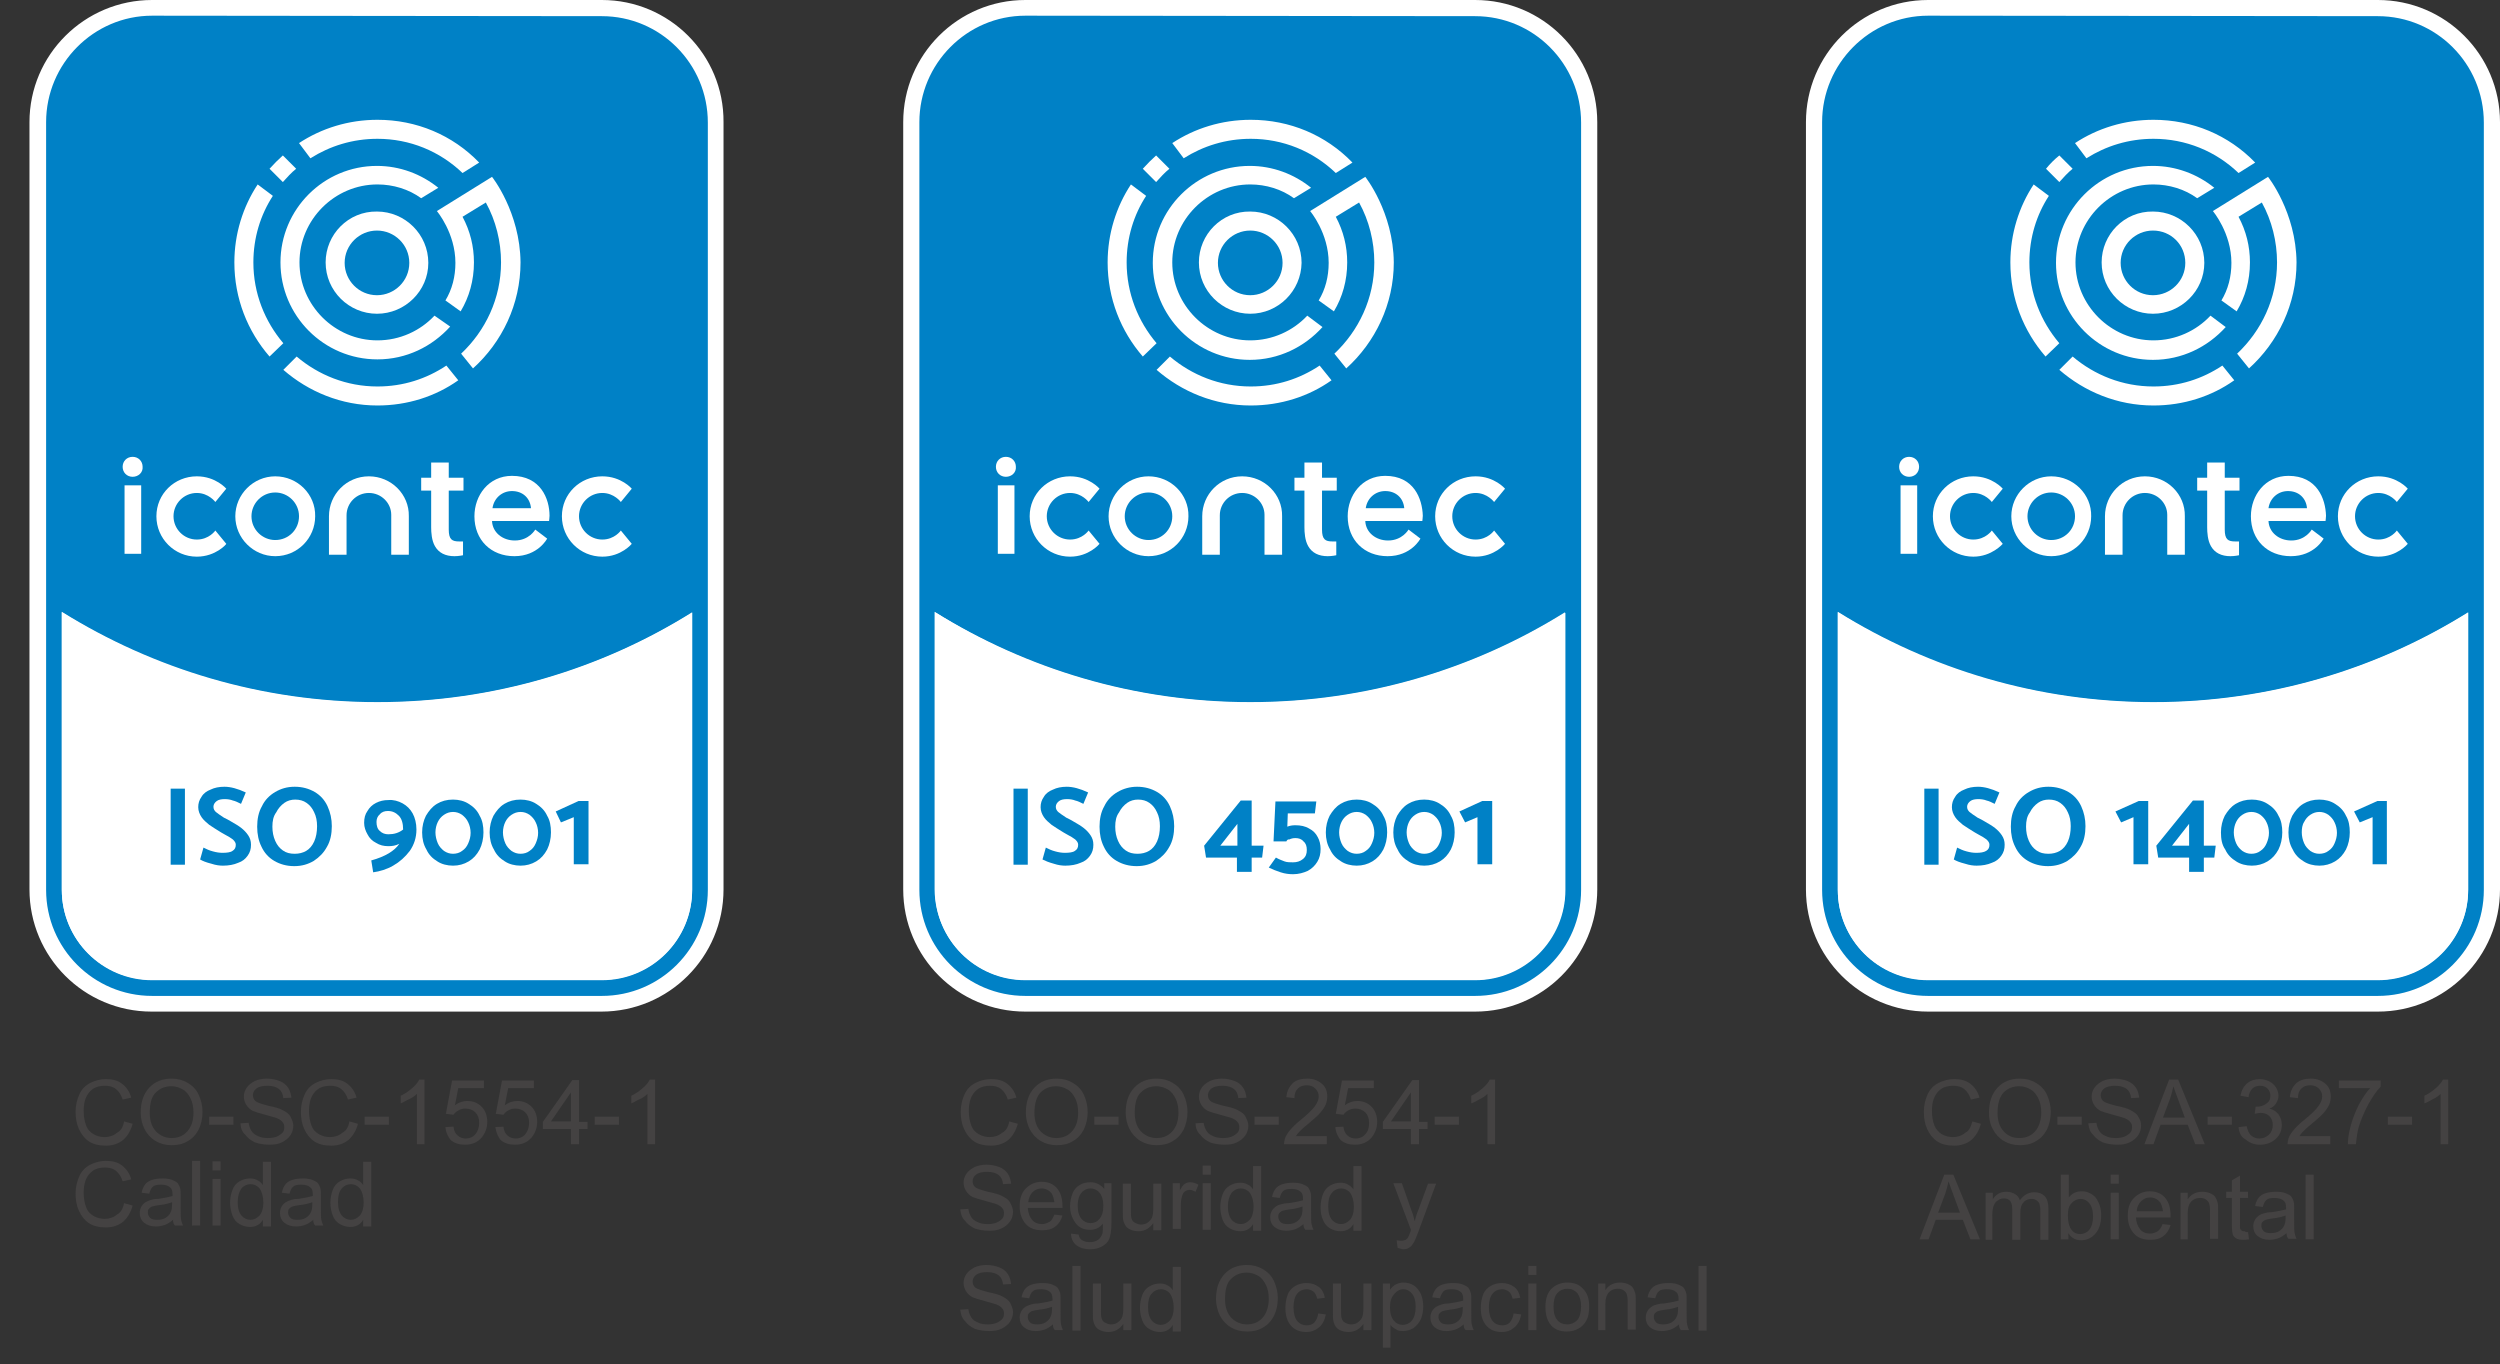 <?xml version="1.0" encoding="utf-8"?>
<!-- Generator: Adobe Illustrator 26.1.0, SVG Export Plug-In . SVG Version: 6.00 Build 0)  -->
<svg version="1.1" id="Capa_1" xmlns="http://www.w3.org/2000/svg" xmlns:xlink="http://www.w3.org/1999/xlink" x="0px" y="0px"
	 viewBox="0 0 525.9 287" style="enable-background:new 0 0 525.9 287;" xml:space="preserve">
<rect x="0" y="0" width="525.9" height="287" fill="#333333" stroke="none"/>
<style type="text/css">
	.st0{enable-background:new    ;}
	.st1{fill:#444242;}
	.st2{fill:#0081C6;}
	.st3{fill:#FFFFFF;}
</style>
<g id="Capa_1-2">
	<g class="st0">
		<path class="st1" d="M26.1,235.9l1.8,0.5c-0.4,1.5-1.1,2.6-2,3.4c-1,0.8-2.2,1.2-3.6,1.2c-1.5,0-2.7-0.3-3.6-0.9
			c-0.9-0.6-1.6-1.5-2.1-2.6c-0.5-1.1-0.7-2.3-0.7-3.6c0-1.4,0.3-2.6,0.8-3.7c0.5-1.1,1.3-1.9,2.3-2.4c1-0.5,2.1-0.8,3.3-0.8
			c1.4,0,2.5,0.3,3.4,1s1.6,1.7,1.9,2.9l-1.8,0.4c-0.3-1-0.8-1.7-1.4-2.2c-0.6-0.5-1.4-0.7-2.3-0.7c-1,0-1.9,0.2-2.6,0.7
			s-1.2,1.2-1.5,2c-0.3,0.8-0.4,1.7-0.4,2.6c0,1.2,0.2,2.2,0.5,3c0.3,0.9,0.9,1.5,1.6,1.9c0.7,0.4,1.5,0.6,2.3,0.6
			c1,0,1.9-0.3,2.6-0.9C25.4,237.9,25.9,237.1,26.1,235.9z"/>
		<path class="st1" d="M29.6,234.1c0-2.3,0.6-4,1.8-5.3s2.8-1.9,4.7-1.9c1.3,0,2.4,0.3,3.4,0.9c1,0.6,1.8,1.4,2.3,2.5
			c0.5,1.1,0.8,2.3,0.8,3.6c0,1.4-0.3,2.6-0.8,3.7c-0.6,1.1-1.3,1.9-2.4,2.5c-1,0.6-2.1,0.8-3.3,0.8c-1.3,0-2.4-0.3-3.4-0.9
			c-1-0.6-1.8-1.5-2.3-2.5S29.6,235.3,29.6,234.1z M31.5,234.1c0,1.6,0.4,2.9,1.3,3.9c0.9,0.9,2,1.4,3.3,1.4c1.4,0,2.5-0.5,3.3-1.4
			c0.9-1,1.3-2.3,1.3-4c0-1.1-0.2-2.1-0.6-2.9c-0.4-0.8-0.9-1.5-1.6-1.9s-1.5-0.7-2.4-0.7c-1.3,0-2.4,0.4-3.3,1.3
			C31.9,230.6,31.5,232.1,31.5,234.1z"/>
		<path class="st1" d="M44,236.6v-1.7h5.1v1.7H44z"/>
		<path class="st1" d="M50.6,236.3l1.7-0.1c0.1,0.7,0.3,1.2,0.6,1.7s0.7,0.8,1.4,1.1c0.6,0.3,1.3,0.4,2.1,0.4c0.7,0,1.3-0.1,1.8-0.3
			c0.5-0.2,0.9-0.5,1.2-0.8s0.4-0.7,0.4-1.2c0-0.4-0.1-0.8-0.4-1.1c-0.2-0.3-0.7-0.6-1.2-0.8c-0.4-0.1-1.2-0.4-2.4-0.7
			c-1.2-0.3-2.1-0.6-2.6-0.8c-0.6-0.3-1.1-0.8-1.4-1.3c-0.3-0.5-0.5-1.1-0.5-1.7c0-0.7,0.2-1.3,0.6-1.9c0.4-0.6,1-1,1.7-1.4
			c0.7-0.3,1.6-0.5,2.5-0.5c1,0,1.9,0.2,2.7,0.5c0.8,0.3,1.4,0.8,1.8,1.4c0.4,0.6,0.6,1.3,0.7,2.1l-1.7,0.1
			c-0.1-0.9-0.4-1.5-0.9-1.9c-0.5-0.4-1.3-0.7-2.4-0.7c-1.1,0-1.9,0.2-2.4,0.6c-0.5,0.4-0.7,0.9-0.7,1.4c0,0.5,0.2,0.9,0.5,1.2
			c0.3,0.3,1.2,0.6,2.7,1c1.5,0.3,2.5,0.6,3,0.9c0.8,0.4,1.4,0.8,1.7,1.4s0.6,1.2,0.6,1.9c0,0.7-0.2,1.4-0.6,2
			c-0.4,0.6-1,1.1-1.8,1.5c-0.8,0.4-1.6,0.5-2.6,0.5c-1.2,0-2.3-0.2-3.1-0.5c-0.8-0.4-1.5-0.9-2-1.6
			C50.9,238.1,50.6,237.2,50.6,236.3z"/>
		<path class="st1" d="M73.5,235.9l1.8,0.5c-0.4,1.5-1.1,2.6-2,3.4c-1,0.8-2.2,1.2-3.6,1.2c-1.5,0-2.7-0.3-3.6-0.9
			c-0.9-0.6-1.6-1.5-2.1-2.6c-0.5-1.1-0.7-2.3-0.7-3.6c0-1.4,0.3-2.6,0.8-3.7c0.5-1.1,1.3-1.9,2.3-2.4c1-0.5,2.1-0.8,3.3-0.8
			c1.4,0,2.5,0.3,3.4,1s1.6,1.7,1.9,2.9l-1.8,0.4c-0.3-1-0.8-1.7-1.4-2.2c-0.6-0.5-1.4-0.7-2.3-0.7c-1,0-1.9,0.2-2.6,0.7
			s-1.2,1.2-1.5,2c-0.3,0.8-0.4,1.7-0.4,2.6c0,1.2,0.2,2.2,0.5,3c0.3,0.9,0.9,1.5,1.6,1.9c0.7,0.4,1.5,0.6,2.3,0.6
			c1,0,1.9-0.3,2.6-0.9C72.8,237.9,73.3,237.1,73.5,235.9z"/>
		<path class="st1" d="M76.7,236.6v-1.7h5.1v1.7H76.7z"/>
		<path class="st1" d="M89.4,240.7h-1.7v-10.6c-0.4,0.4-0.9,0.8-1.6,1.1s-1.2,0.7-1.8,0.9v-1.6c0.9-0.4,1.7-1,2.4-1.6
			c0.7-0.6,1.2-1.2,1.5-1.8h1.1V240.7z"/>
		<path class="st1" d="M93.7,237.1l1.7-0.1c0.1,0.9,0.4,1.5,0.9,1.9c0.5,0.4,1,0.6,1.7,0.6c0.8,0,1.5-0.3,2-0.9s0.8-1.4,0.8-2.4
			c0-1-0.3-1.7-0.8-2.2c-0.5-0.5-1.2-0.8-2.1-0.8c-0.5,0-1,0.1-1.5,0.4c-0.4,0.2-0.8,0.6-1,0.9l-1.6-0.2l1.3-7h6.7v1.6h-5.4
			l-0.7,3.6c0.8-0.6,1.7-0.9,2.6-0.9c1.2,0,2.2,0.4,3,1.2c0.8,0.8,1.2,1.9,1.2,3.2c0,1.2-0.4,2.3-1.1,3.2c-0.9,1.1-2.1,1.6-3.6,1.6
			c-1.2,0-2.2-0.3-3-1C94.3,239.2,93.8,238.3,93.7,237.1z"/>
		<path class="st1" d="M104.2,237.1l1.7-0.1c0.1,0.9,0.4,1.5,0.9,1.9c0.5,0.4,1,0.6,1.7,0.6c0.8,0,1.5-0.3,2-0.9s0.8-1.4,0.8-2.4
			c0-1-0.3-1.7-0.8-2.2c-0.5-0.5-1.2-0.8-2.1-0.8c-0.5,0-1,0.1-1.5,0.4c-0.4,0.2-0.8,0.6-1,0.9l-1.6-0.2l1.3-7h6.7v1.6h-5.4
			l-0.7,3.6c0.8-0.6,1.7-0.9,2.6-0.9c1.2,0,2.2,0.4,3,1.2c0.8,0.8,1.2,1.9,1.2,3.2c0,1.2-0.4,2.3-1.1,3.2c-0.9,1.1-2.1,1.6-3.6,1.6
			c-1.2,0-2.2-0.3-3-1C104.8,239.2,104.4,238.3,104.2,237.1z"/>
		<path class="st1" d="M120.1,240.7v-3.2h-5.9v-1.5l6.2-8.8h1.4v8.8h1.8v1.5h-1.8v3.2H120.1z M120.1,235.9v-6.1l-4.2,6.1H120.1z"/>
		<path class="st1" d="M125.1,236.6v-1.7h5.1v1.7H125.1z"/>
		<path class="st1" d="M137.9,240.7h-1.7v-10.6c-0.4,0.4-0.9,0.8-1.6,1.1s-1.2,0.7-1.8,0.9v-1.6c0.9-0.4,1.7-1,2.4-1.6
			c0.7-0.6,1.2-1.2,1.5-1.8h1.1V240.7z"/>
	</g>
	<g class="st0">
		<path class="st1" d="M26.1,253.1l1.8,0.5c-0.4,1.5-1.1,2.6-2,3.4c-1,0.8-2.2,1.2-3.6,1.2c-1.5,0-2.7-0.3-3.6-0.9
			c-0.9-0.6-1.6-1.5-2.1-2.6c-0.5-1.1-0.7-2.3-0.7-3.6c0-1.4,0.3-2.6,0.8-3.7c0.5-1.1,1.3-1.9,2.3-2.4c1-0.5,2.1-0.8,3.3-0.8
			c1.4,0,2.5,0.3,3.4,1s1.6,1.7,1.9,2.9l-1.8,0.4c-0.3-1-0.8-1.7-1.4-2.2c-0.6-0.5-1.4-0.7-2.3-0.7c-1,0-1.9,0.2-2.6,0.7
			s-1.2,1.2-1.5,2c-0.3,0.8-0.4,1.7-0.4,2.6c0,1.2,0.2,2.2,0.5,3c0.3,0.9,0.9,1.5,1.6,1.9c0.7,0.4,1.5,0.6,2.3,0.6
			c1,0,1.9-0.3,2.6-0.9C25.4,255.1,25.9,254.2,26.1,253.1z"/>
		<path class="st1" d="M36.4,256.6c-0.6,0.5-1.2,0.9-1.8,1.1c-0.6,0.2-1.2,0.3-1.8,0.3c-1.1,0-1.9-0.3-2.5-0.8
			c-0.6-0.5-0.9-1.2-0.9-2c0-0.5,0.1-0.9,0.3-1.3c0.2-0.4,0.5-0.7,0.9-1c0.4-0.2,0.8-0.4,1.2-0.5c0.3-0.1,0.8-0.2,1.5-0.2
			c1.3-0.2,2.3-0.4,3-0.6c0-0.2,0-0.4,0-0.4c0-0.7-0.2-1.2-0.5-1.4c-0.4-0.4-1.1-0.6-1.9-0.6c-0.8,0-1.4,0.1-1.7,0.4
			c-0.4,0.3-0.6,0.8-0.8,1.5l-1.6-0.2c0.1-0.7,0.4-1.3,0.7-1.7c0.3-0.4,0.8-0.8,1.5-1c0.6-0.2,1.4-0.3,2.2-0.3c0.8,0,1.5,0.1,2,0.3
			c0.5,0.2,0.9,0.4,1.2,0.7c0.2,0.3,0.4,0.7,0.5,1.1c0.1,0.3,0.1,0.8,0.1,1.5v2.2c0,1.5,0,2.5,0.1,2.9s0.2,0.8,0.4,1.2h-1.7
			C36.5,257.5,36.4,257.1,36.4,256.6z M36.2,252.9c-0.6,0.2-1.5,0.5-2.7,0.6c-0.7,0.1-1.2,0.2-1.5,0.3c-0.3,0.1-0.5,0.3-0.7,0.5
			c-0.2,0.2-0.2,0.5-0.2,0.8c0,0.4,0.2,0.8,0.5,1.1c0.3,0.3,0.8,0.4,1.5,0.4c0.6,0,1.2-0.1,1.7-0.4c0.5-0.3,0.9-0.7,1.1-1.2
			c0.2-0.4,0.3-0.9,0.3-1.7V252.9z"/>
		<path class="st1" d="M40.4,257.8v-13.6h1.7v13.6H40.4z"/>
		<path class="st1" d="M44.7,246.2v-1.9h1.7v1.9H44.7z M44.7,257.8V248h1.7v9.8H44.7z"/>
		<path class="st1" d="M55.3,257.8v-1.2c-0.6,1-1.5,1.5-2.7,1.5c-0.8,0-1.5-0.2-2.2-0.6c-0.7-0.4-1.2-1-1.5-1.8s-0.5-1.7-0.5-2.7
			c0-1,0.2-1.9,0.5-2.7c0.3-0.8,0.8-1.4,1.5-1.8s1.4-0.6,2.2-0.6c0.6,0,1.1,0.1,1.6,0.4c0.5,0.2,0.8,0.6,1.1,1v-4.9h1.7v13.6H55.3z
			 M50,252.9c0,1.3,0.3,2.2,0.8,2.8c0.5,0.6,1.2,0.9,1.9,0.9c0.7,0,1.3-0.3,1.9-0.9c0.5-0.6,0.8-1.5,0.8-2.7c0-1.3-0.3-2.3-0.8-3
			c-0.5-0.6-1.2-0.9-1.9-0.9c-0.7,0-1.4,0.3-1.9,0.9C50.3,250.7,50,251.6,50,252.9z"/>
		<path class="st1" d="M65.9,256.6c-0.6,0.5-1.2,0.9-1.8,1.1c-0.6,0.2-1.2,0.3-1.8,0.3c-1.1,0-1.9-0.3-2.5-0.8
			c-0.6-0.5-0.9-1.2-0.9-2c0-0.5,0.1-0.9,0.3-1.3c0.2-0.4,0.5-0.7,0.9-1c0.4-0.2,0.8-0.4,1.2-0.5c0.3-0.1,0.8-0.2,1.5-0.2
			c1.3-0.2,2.3-0.4,3-0.6c0-0.2,0-0.4,0-0.4c0-0.7-0.2-1.2-0.5-1.4c-0.4-0.4-1.1-0.6-1.9-0.6c-0.8,0-1.4,0.1-1.7,0.4
			c-0.4,0.3-0.6,0.8-0.8,1.5l-1.6-0.2c0.1-0.7,0.4-1.3,0.7-1.7c0.3-0.4,0.8-0.8,1.5-1c0.6-0.2,1.4-0.3,2.2-0.3c0.8,0,1.5,0.1,2,0.3
			c0.5,0.2,0.9,0.4,1.2,0.7c0.2,0.3,0.4,0.7,0.5,1.1c0.1,0.3,0.1,0.8,0.1,1.5v2.2c0,1.5,0,2.5,0.1,2.9s0.2,0.8,0.4,1.2h-1.7
			C66,257.5,65.9,257.1,65.9,256.6z M65.7,252.9c-0.6,0.2-1.5,0.5-2.7,0.6c-0.7,0.1-1.2,0.2-1.5,0.3c-0.3,0.1-0.5,0.3-0.7,0.5
			c-0.2,0.2-0.2,0.5-0.2,0.8c0,0.4,0.2,0.8,0.5,1.1c0.3,0.3,0.8,0.4,1.5,0.4c0.6,0,1.2-0.1,1.7-0.4c0.5-0.3,0.9-0.7,1.1-1.2
			c0.2-0.4,0.3-0.9,0.3-1.7V252.9z"/>
		<path class="st1" d="M76.4,257.8v-1.2c-0.6,1-1.5,1.5-2.7,1.5c-0.8,0-1.5-0.2-2.2-0.6c-0.7-0.4-1.2-1-1.5-1.8s-0.5-1.7-0.5-2.7
			c0-1,0.2-1.9,0.5-2.7c0.3-0.8,0.8-1.4,1.5-1.8s1.4-0.6,2.2-0.6c0.6,0,1.1,0.1,1.6,0.4c0.5,0.2,0.8,0.6,1.1,1v-4.9h1.7v13.6H76.4z
			 M71.1,252.9c0,1.3,0.3,2.2,0.8,2.8c0.5,0.6,1.2,0.9,1.9,0.9c0.7,0,1.3-0.3,1.9-0.9c0.5-0.6,0.8-1.5,0.8-2.7c0-1.3-0.3-2.3-0.8-3
			c-0.5-0.6-1.2-0.9-1.9-0.9c-0.7,0-1.4,0.3-1.9,0.9C71.3,250.7,71.1,251.6,71.1,252.9z"/>
	</g>
	<g class="st0">
		<path class="st1" d="M414.9,235.9l1.8,0.5c-0.4,1.5-1.1,2.6-2,3.4c-1,0.8-2.2,1.2-3.6,1.2c-1.5,0-2.7-0.3-3.6-0.9
			c-0.9-0.6-1.6-1.5-2.1-2.6c-0.5-1.1-0.7-2.3-0.7-3.6c0-1.4,0.3-2.6,0.8-3.7c0.5-1.1,1.3-1.9,2.3-2.4s2.1-0.8,3.3-0.8
			c1.4,0,2.5,0.3,3.4,1c0.9,0.7,1.6,1.7,1.9,2.9l-1.8,0.4c-0.3-1-0.8-1.7-1.4-2.2c-0.6-0.5-1.4-0.7-2.3-0.7c-1,0-1.9,0.2-2.6,0.7
			s-1.2,1.2-1.5,2c-0.3,0.8-0.4,1.7-0.4,2.6c0,1.2,0.2,2.2,0.5,3s0.9,1.5,1.6,1.9s1.5,0.6,2.3,0.6c1,0,1.9-0.3,2.6-0.9
			C414.2,237.9,414.6,237.1,414.9,235.9z"/>
		<path class="st1" d="M418.4,234.1c0-2.3,0.6-4,1.8-5.3s2.8-1.9,4.7-1.9c1.3,0,2.4,0.3,3.4,0.9c1,0.6,1.8,1.4,2.3,2.5
			c0.5,1.1,0.8,2.3,0.8,3.6c0,1.4-0.3,2.6-0.8,3.7c-0.6,1.1-1.3,1.9-2.4,2.5c-1,0.6-2.1,0.8-3.3,0.8c-1.3,0-2.4-0.3-3.4-0.9
			c-1-0.6-1.8-1.5-2.3-2.5C418.6,236.4,418.4,235.3,418.4,234.1z M420.2,234.1c0,1.6,0.4,2.9,1.3,3.9s2,1.4,3.3,1.4
			c1.4,0,2.5-0.5,3.3-1.4s1.3-2.3,1.3-4c0-1.1-0.2-2.1-0.6-2.9c-0.4-0.8-0.9-1.5-1.6-1.9s-1.5-0.7-2.4-0.7c-1.3,0-2.4,0.4-3.3,1.3
			C420.7,230.6,420.2,232.1,420.2,234.1z"/>
		<path class="st1" d="M432.8,236.6v-1.7h5.1v1.7H432.8z"/>
		<path class="st1" d="M439.3,236.3l1.7-0.1c0.1,0.7,0.3,1.2,0.6,1.7s0.7,0.8,1.4,1.1c0.6,0.3,1.3,0.4,2.1,0.4
			c0.7,0,1.3-0.1,1.8-0.3c0.5-0.2,0.9-0.5,1.2-0.8s0.4-0.7,0.4-1.2c0-0.4-0.1-0.8-0.4-1.1c-0.2-0.3-0.7-0.6-1.2-0.8
			c-0.4-0.1-1.2-0.4-2.4-0.7c-1.2-0.3-2.1-0.6-2.6-0.8c-0.6-0.3-1.1-0.8-1.4-1.3c-0.3-0.5-0.5-1.1-0.5-1.7c0-0.7,0.2-1.3,0.6-1.9
			c0.4-0.6,1-1,1.7-1.4c0.7-0.3,1.6-0.5,2.5-0.5c1,0,1.9,0.2,2.7,0.5c0.8,0.3,1.4,0.8,1.8,1.4s0.6,1.3,0.7,2.1l-1.7,0.1
			c-0.1-0.9-0.4-1.5-0.9-1.9c-0.5-0.4-1.3-0.7-2.4-0.7c-1.1,0-1.9,0.2-2.4,0.6c-0.5,0.4-0.7,0.9-0.7,1.4c0,0.5,0.2,0.9,0.5,1.2
			c0.3,0.3,1.2,0.6,2.7,1c1.5,0.3,2.5,0.6,3,0.9c0.8,0.4,1.4,0.8,1.7,1.4c0.4,0.6,0.6,1.2,0.6,1.9c0,0.7-0.2,1.4-0.6,2
			c-0.4,0.6-1,1.1-1.8,1.5c-0.8,0.4-1.6,0.5-2.6,0.5c-1.2,0-2.3-0.2-3.1-0.5c-0.8-0.4-1.5-0.9-2-1.6
			C439.6,238.1,439.4,237.2,439.3,236.3z"/>
		<path class="st1" d="M451.1,240.7l5.2-13.6h1.9l5.6,13.6h-2l-1.6-4.1h-5.7l-1.5,4.1H451.1z M455,235.1h4.6l-1.4-3.8
			c-0.4-1.1-0.8-2.1-1-2.8c-0.2,0.9-0.4,1.7-0.7,2.6L455,235.1z"/>
		<path class="st1" d="M464.4,236.6v-1.7h5.1v1.7H464.4z"/>
		<path class="st1" d="M470.9,237.1l1.7-0.2c0.2,0.9,0.5,1.6,1,2c0.5,0.4,1,0.6,1.7,0.6c0.8,0,1.4-0.3,2-0.8c0.5-0.5,0.8-1.2,0.8-2
			c0-0.8-0.2-1.4-0.7-1.9c-0.5-0.5-1.1-0.7-1.9-0.7c-0.3,0-0.7,0.1-1.2,0.2l0.2-1.5c0.1,0,0.2,0,0.3,0c0.7,0,1.3-0.2,1.9-0.6
			s0.9-0.9,0.9-1.7c0-0.6-0.2-1.1-0.6-1.5s-0.9-0.6-1.6-0.6c-0.6,0-1.2,0.2-1.6,0.6c-0.4,0.4-0.7,1-0.8,1.8l-1.7-0.3
			c0.2-1.1,0.7-2,1.4-2.6c0.7-0.6,1.6-0.9,2.7-0.9c0.7,0,1.4,0.2,2,0.5s1.1,0.8,1.4,1.3s0.5,1.1,0.5,1.7c0,0.6-0.2,1.1-0.5,1.6
			s-0.8,0.9-1.4,1.1c0.8,0.2,1.4,0.6,1.9,1.2c0.4,0.6,0.7,1.3,0.7,2.2c0,1.2-0.4,2.2-1.3,3c-0.9,0.8-2,1.2-3.3,1.2
			c-1.2,0-2.2-0.4-3-1.1C471.4,239.2,471,238.2,470.9,237.1z"/>
		<path class="st1" d="M490.2,239.1v1.6h-9c0-0.4,0.1-0.8,0.2-1.2c0.2-0.6,0.6-1.2,1.1-1.8c0.5-0.6,1.2-1.3,2.2-2.1
			c1.5-1.2,2.5-2.2,3-2.9c0.5-0.7,0.8-1.4,0.8-2c0-0.7-0.2-1.2-0.7-1.7c-0.5-0.5-1.1-0.7-1.8-0.7c-0.8,0-1.4,0.2-1.9,0.7
			c-0.5,0.5-0.7,1.1-0.7,2l-1.7-0.2c0.1-1.3,0.6-2.2,1.3-2.9c0.8-0.7,1.8-1,3.1-1c1.3,0,2.3,0.4,3.1,1.1s1.1,1.6,1.1,2.7
			c0,0.5-0.1,1.1-0.3,1.6s-0.6,1.1-1.1,1.7c-0.5,0.6-1.4,1.4-2.6,2.4c-1,0.8-1.6,1.4-1.9,1.7c-0.3,0.3-0.5,0.6-0.7,0.9H490.2z"/>
		<path class="st1" d="M492,228.9v-1.6h8.8v1.3c-0.9,0.9-1.7,2.1-2.6,3.7c-0.8,1.5-1.5,3.1-2,4.7c-0.3,1.1-0.5,2.4-0.6,3.7h-1.7
			c0-1.1,0.2-2.4,0.6-3.9c0.4-1.5,1-3,1.7-4.4c0.8-1.4,1.5-2.6,2.4-3.5H492z"/>
		<path class="st1" d="M502.3,236.6v-1.7h5.1v1.7H502.3z"/>
		<path class="st1" d="M515.1,240.7h-1.7v-10.6c-0.4,0.4-0.9,0.8-1.6,1.1c-0.7,0.4-1.2,0.7-1.8,0.9v-1.6c0.9-0.4,1.7-1,2.4-1.6
			s1.2-1.2,1.5-1.8h1.1V240.7z"/>
	</g>
	<g class="st0">
		<path class="st1" d="M403.8,260.7l5.2-13.6h1.9l5.6,13.6h-2l-1.6-4.1h-5.7l-1.5,4.1H403.8z M407.7,255.1h4.6l-1.4-3.8
			c-0.4-1.1-0.8-2.1-1-2.8c-0.2,0.9-0.4,1.7-0.7,2.6L407.7,255.1z"/>
		<path class="st1" d="M417.7,260.7v-9.8h1.5v1.4c0.3-0.5,0.7-0.9,1.2-1.2c0.5-0.3,1.1-0.4,1.7-0.4c0.7,0,1.3,0.2,1.8,0.5
			c0.5,0.3,0.8,0.7,1,1.3c0.8-1.1,1.8-1.7,3-1.7c1,0,1.7,0.3,2.2,0.8c0.5,0.5,0.8,1.4,0.8,2.5v6.7h-1.7v-6.2c0-0.7-0.1-1.1-0.2-1.4
			c-0.1-0.3-0.3-0.5-0.6-0.7c-0.3-0.2-0.6-0.3-1-0.3c-0.7,0-1.3,0.2-1.7,0.7c-0.5,0.5-0.7,1.2-0.7,2.2v5.7h-1.7v-6.4
			c0-0.7-0.1-1.3-0.4-1.7s-0.7-0.6-1.3-0.6c-0.5,0-0.9,0.1-1.3,0.4c-0.4,0.2-0.7,0.6-0.9,1.1c-0.2,0.5-0.3,1.2-0.3,2.1v5.1H417.7z"
			/>
		<path class="st1" d="M435,260.7h-1.5v-13.6h1.7v4.8c0.7-0.9,1.6-1.3,2.7-1.3c0.6,0,1.2,0.1,1.7,0.4c0.5,0.2,1,0.6,1.3,1
			c0.3,0.4,0.6,1,0.8,1.6c0.2,0.6,0.3,1.3,0.3,2c0,1.7-0.4,3-1.2,3.9c-0.8,0.9-1.8,1.4-3,1.4c-1.2,0-2.1-0.5-2.7-1.5V260.7z
			 M435,255.7c0,1.2,0.2,2,0.5,2.6c0.5,0.9,1.2,1.3,2.1,1.3c0.7,0,1.4-0.3,1.9-0.9c0.5-0.6,0.8-1.6,0.8-2.8c0-1.3-0.3-2.2-0.8-2.8
			c-0.5-0.6-1.1-0.9-1.8-0.9c-0.7,0-1.4,0.3-1.9,0.9C435.2,253.6,435,254.5,435,255.7z"/>
		<path class="st1" d="M444,249v-1.9h1.7v1.9H444z M444,260.7v-9.8h1.7v9.8H444z"/>
		<path class="st1" d="M454.9,257.5l1.7,0.2c-0.3,1-0.8,1.8-1.5,2.3c-0.7,0.6-1.7,0.8-2.8,0.8c-1.4,0-2.6-0.4-3.4-1.3
			c-0.8-0.9-1.3-2.1-1.3-3.7c0-1.7,0.4-2.9,1.3-3.8c0.9-0.9,2-1.4,3.3-1.4c1.3,0,2.4,0.4,3.2,1.3s1.2,2.2,1.2,3.8c0,0.1,0,0.2,0,0.4
			h-7.3c0.1,1.1,0.4,1.9,0.9,2.5c0.5,0.6,1.2,0.9,2.1,0.9c0.6,0,1.1-0.2,1.6-0.5C454.3,258.7,454.7,258.2,454.9,257.5z M449.5,254.8
			h5.5c-0.1-0.8-0.3-1.4-0.6-1.9c-0.5-0.6-1.2-1-2.1-1c-0.8,0-1.4,0.3-1.9,0.8S449.5,253.9,449.5,254.8z"/>
		<path class="st1" d="M458.7,260.7v-9.8h1.5v1.4c0.7-1.1,1.8-1.6,3.1-1.6c0.6,0,1.1,0.1,1.6,0.3c0.5,0.2,0.9,0.5,1.1,0.8
			c0.2,0.3,0.4,0.8,0.5,1.2c0.1,0.3,0.1,0.8,0.1,1.6v6h-1.7v-6c0-0.7-0.1-1.2-0.2-1.5c-0.1-0.3-0.4-0.6-0.7-0.8
			c-0.3-0.2-0.7-0.3-1.2-0.3c-0.7,0-1.3,0.2-1.8,0.7s-0.8,1.3-0.8,2.6v5.4H458.7z"/>
		<path class="st1" d="M472.9,259.2l0.2,1.5c-0.5,0.1-0.9,0.1-1.3,0.1c-0.6,0-1.1-0.1-1.4-0.3c-0.3-0.2-0.6-0.4-0.7-0.8
			c-0.1-0.3-0.2-1-0.2-2v-5.7h-1.2v-1.3h1.2v-2.4l1.7-1v3.4h1.7v1.3h-1.7v5.7c0,0.5,0,0.8,0.1,0.9s0.2,0.2,0.3,0.3s0.3,0.1,0.6,0.1
			C472.4,259.2,472.6,259.2,472.9,259.2z"/>
		<path class="st1" d="M481,259.4c-0.6,0.5-1.2,0.9-1.8,1.1c-0.6,0.2-1.2,0.3-1.8,0.3c-1.1,0-1.9-0.3-2.5-0.8s-0.9-1.2-0.9-2
			c0-0.5,0.1-0.9,0.3-1.3c0.2-0.4,0.5-0.7,0.9-1s0.8-0.4,1.2-0.5c0.3-0.1,0.8-0.2,1.5-0.2c1.3-0.2,2.3-0.4,3-0.6c0-0.2,0-0.4,0-0.4
			c0-0.7-0.2-1.2-0.5-1.4c-0.4-0.4-1.1-0.6-1.9-0.6c-0.8,0-1.4,0.1-1.7,0.4c-0.4,0.3-0.6,0.8-0.8,1.5l-1.6-0.2
			c0.1-0.7,0.4-1.3,0.7-1.7c0.3-0.4,0.8-0.8,1.5-1c0.6-0.2,1.4-0.3,2.2-0.3c0.8,0,1.5,0.1,2,0.3c0.5,0.2,0.9,0.4,1.2,0.7
			c0.2,0.3,0.4,0.7,0.5,1.1c0.1,0.3,0.1,0.8,0.1,1.5v2.2c0,1.5,0,2.5,0.1,2.9c0.1,0.4,0.2,0.8,0.4,1.2h-1.7
			C481.1,260.3,481,259.9,481,259.4z M480.8,255.7c-0.6,0.2-1.5,0.5-2.7,0.6c-0.7,0.1-1.2,0.2-1.5,0.3c-0.3,0.1-0.5,0.3-0.7,0.5
			c-0.2,0.2-0.2,0.5-0.2,0.8c0,0.4,0.2,0.8,0.5,1.1c0.3,0.3,0.8,0.4,1.5,0.4c0.6,0,1.2-0.1,1.7-0.4c0.5-0.3,0.9-0.7,1.1-1.2
			c0.2-0.4,0.3-0.9,0.3-1.7V255.7z"/>
		<path class="st1" d="M485,260.7v-13.6h1.7v13.6H485z"/>
	</g>
	<g class="st0">
		<path class="st1" d="M212.3,235.9l1.8,0.5c-0.4,1.5-1.1,2.6-2,3.4c-1,0.8-2.2,1.2-3.6,1.2c-1.5,0-2.7-0.3-3.6-0.9
			c-0.9-0.6-1.6-1.5-2.1-2.6c-0.5-1.1-0.7-2.3-0.7-3.6c0-1.4,0.3-2.6,0.8-3.7c0.5-1.1,1.3-1.9,2.3-2.4c1-0.5,2.1-0.8,3.3-0.8
			c1.4,0,2.5,0.3,3.4,1s1.6,1.7,1.9,2.9l-1.8,0.4c-0.3-1-0.8-1.7-1.4-2.2c-0.6-0.5-1.4-0.7-2.3-0.7c-1,0-1.9,0.2-2.6,0.7
			s-1.2,1.2-1.5,2c-0.3,0.8-0.4,1.7-0.4,2.6c0,1.2,0.2,2.2,0.5,3c0.3,0.9,0.9,1.5,1.6,1.9c0.7,0.4,1.5,0.6,2.3,0.6
			c1,0,1.9-0.3,2.6-0.9C211.6,237.9,212.1,237.1,212.3,235.9z"/>
		<path class="st1" d="M215.8,234.1c0-2.3,0.6-4,1.8-5.3s2.8-1.9,4.7-1.9c1.3,0,2.4,0.3,3.4,0.9c1,0.6,1.8,1.4,2.3,2.5
			c0.5,1.1,0.8,2.3,0.8,3.6c0,1.4-0.3,2.6-0.8,3.7c-0.6,1.1-1.3,1.9-2.4,2.5c-1,0.6-2.1,0.8-3.3,0.8c-1.3,0-2.4-0.3-3.4-0.9
			c-1-0.6-1.8-1.5-2.3-2.5S215.8,235.3,215.8,234.1z M217.6,234.1c0,1.6,0.4,2.9,1.3,3.9c0.9,0.9,2,1.4,3.3,1.4
			c1.4,0,2.5-0.5,3.3-1.4c0.9-1,1.3-2.3,1.3-4c0-1.1-0.2-2.1-0.6-2.9c-0.4-0.8-0.9-1.5-1.6-1.9s-1.5-0.7-2.4-0.7
			c-1.3,0-2.4,0.4-3.3,1.3C218.1,230.6,217.6,232.1,217.6,234.1z"/>
		<path class="st1" d="M230.2,236.6v-1.7h5.1v1.7H230.2z"/>
		<path class="st1" d="M236.8,234.1c0-2.3,0.6-4,1.8-5.3s2.8-1.9,4.7-1.9c1.3,0,2.4,0.3,3.4,0.9c1,0.6,1.8,1.4,2.3,2.5
			c0.5,1.1,0.8,2.3,0.8,3.6c0,1.4-0.3,2.6-0.8,3.7c-0.6,1.1-1.3,1.9-2.4,2.5c-1,0.6-2.1,0.8-3.3,0.8c-1.3,0-2.4-0.3-3.4-0.9
			c-1-0.6-1.8-1.5-2.3-2.5S236.8,235.3,236.8,234.1z M238.7,234.1c0,1.6,0.4,2.9,1.3,3.9c0.9,0.9,2,1.4,3.3,1.4
			c1.4,0,2.5-0.5,3.3-1.4c0.9-1,1.3-2.3,1.3-4c0-1.1-0.2-2.1-0.6-2.9c-0.4-0.8-0.9-1.5-1.6-1.9s-1.5-0.7-2.4-0.7
			c-1.3,0-2.4,0.4-3.3,1.3C239.1,230.6,238.7,232.1,238.7,234.1z"/>
		<path class="st1" d="M251.5,236.3l1.7-0.1c0.1,0.7,0.3,1.2,0.6,1.7s0.7,0.8,1.4,1.1c0.6,0.3,1.3,0.4,2.1,0.4
			c0.7,0,1.3-0.1,1.8-0.3c0.5-0.2,0.9-0.5,1.2-0.8s0.4-0.7,0.4-1.2c0-0.4-0.1-0.8-0.4-1.1c-0.2-0.3-0.7-0.6-1.2-0.8
			c-0.4-0.1-1.2-0.4-2.4-0.7c-1.2-0.3-2.1-0.6-2.6-0.8c-0.6-0.3-1.1-0.8-1.4-1.3c-0.3-0.5-0.5-1.1-0.5-1.7c0-0.7,0.2-1.3,0.6-1.9
			c0.4-0.6,1-1,1.7-1.4c0.7-0.3,1.6-0.5,2.5-0.5c1,0,1.9,0.2,2.7,0.5c0.8,0.3,1.4,0.8,1.8,1.4c0.4,0.6,0.6,1.3,0.7,2.1l-1.7,0.1
			c-0.1-0.9-0.4-1.5-0.9-1.9c-0.5-0.4-1.3-0.7-2.4-0.7c-1.1,0-1.9,0.2-2.4,0.6c-0.5,0.4-0.7,0.9-0.7,1.4c0,0.5,0.2,0.9,0.5,1.2
			c0.3,0.3,1.2,0.6,2.7,1c1.5,0.3,2.5,0.6,3,0.9c0.8,0.4,1.4,0.8,1.7,1.4s0.6,1.2,0.6,1.9c0,0.7-0.2,1.4-0.6,2
			c-0.4,0.6-1,1.1-1.8,1.5c-0.8,0.4-1.6,0.5-2.6,0.5c-1.2,0-2.3-0.2-3.1-0.5c-0.8-0.4-1.5-0.9-2-1.6
			C251.8,238.1,251.5,237.2,251.5,236.3z"/>
		<path class="st1" d="M263.9,236.6v-1.7h5.1v1.7H263.9z"/>
		<path class="st1" d="M279.1,239.1v1.6h-9c0-0.4,0.1-0.8,0.2-1.2c0.2-0.6,0.6-1.2,1.1-1.8s1.2-1.3,2.2-2.1c1.5-1.2,2.5-2.2,3-2.9
			c0.5-0.7,0.8-1.4,0.8-2c0-0.7-0.2-1.2-0.7-1.7s-1.1-0.7-1.8-0.7c-0.8,0-1.4,0.2-1.9,0.7c-0.5,0.5-0.7,1.1-0.7,2l-1.7-0.2
			c0.1-1.3,0.6-2.2,1.3-2.9s1.8-1,3.1-1c1.3,0,2.3,0.4,3.1,1.1s1.1,1.6,1.1,2.7c0,0.5-0.1,1.1-0.3,1.6c-0.2,0.5-0.6,1.1-1.1,1.7
			c-0.5,0.6-1.4,1.4-2.6,2.4c-1,0.8-1.6,1.4-1.9,1.7s-0.5,0.6-0.7,0.9H279.1z"/>
		<path class="st1" d="M280.9,237.1l1.7-0.1c0.1,0.9,0.4,1.5,0.9,1.9c0.5,0.4,1,0.6,1.7,0.6c0.8,0,1.5-0.3,2-0.9
			c0.6-0.6,0.8-1.4,0.8-2.4c0-1-0.3-1.7-0.8-2.2c-0.5-0.5-1.2-0.8-2.1-0.8c-0.5,0-1,0.1-1.5,0.4c-0.4,0.2-0.8,0.6-1,0.9l-1.6-0.2
			l1.3-7h6.7v1.6h-5.4l-0.7,3.6c0.8-0.6,1.7-0.9,2.6-0.9c1.2,0,2.2,0.4,3,1.2c0.8,0.8,1.2,1.9,1.2,3.2c0,1.2-0.4,2.3-1.1,3.2
			c-0.9,1.1-2.1,1.6-3.6,1.6c-1.2,0-2.2-0.3-3-1C281.5,239.2,281,238.3,280.9,237.1z"/>
		<path class="st1" d="M296.8,240.7v-3.2h-5.9v-1.5l6.2-8.8h1.4v8.8h1.8v1.5h-1.8v3.2H296.8z M296.8,235.9v-6.1l-4.2,6.1H296.8z"/>
		<path class="st1" d="M301.8,236.6v-1.7h5.1v1.7H301.8z"/>
		<path class="st1" d="M314.6,240.7h-1.7v-10.6c-0.4,0.4-0.9,0.8-1.6,1.1c-0.7,0.4-1.2,0.7-1.8,0.9v-1.6c0.9-0.4,1.7-1,2.4-1.6
			s1.2-1.2,1.5-1.8h1.1V240.7z"/>
	</g>
	<g class="st0">
		<path class="st1" d="M202,254.4l1.7-0.1c0.1,0.7,0.3,1.2,0.6,1.7s0.7,0.8,1.4,1.1c0.6,0.3,1.3,0.4,2.1,0.4c0.7,0,1.3-0.1,1.8-0.3
			c0.5-0.2,0.9-0.5,1.2-0.8s0.4-0.7,0.4-1.2c0-0.4-0.1-0.8-0.4-1.1c-0.2-0.3-0.7-0.6-1.2-0.8c-0.4-0.1-1.2-0.4-2.4-0.7
			c-1.2-0.3-2.1-0.6-2.6-0.8c-0.6-0.3-1.1-0.8-1.4-1.3c-0.3-0.5-0.5-1.1-0.5-1.7c0-0.7,0.2-1.3,0.6-1.9c0.4-0.6,1-1,1.7-1.4
			c0.7-0.3,1.6-0.5,2.5-0.5c1,0,1.9,0.2,2.7,0.5c0.8,0.3,1.4,0.8,1.8,1.4c0.4,0.6,0.6,1.3,0.7,2.1l-1.7,0.1
			c-0.1-0.9-0.4-1.5-0.9-1.9c-0.5-0.4-1.3-0.7-2.4-0.7c-1.1,0-1.9,0.2-2.4,0.6c-0.5,0.4-0.7,0.9-0.7,1.4c0,0.5,0.2,0.9,0.5,1.2
			c0.3,0.3,1.2,0.6,2.7,1c1.5,0.3,2.5,0.6,3,0.9c0.8,0.4,1.4,0.8,1.7,1.4s0.6,1.2,0.6,1.9c0,0.7-0.2,1.4-0.6,2
			c-0.4,0.6-1,1.1-1.8,1.5c-0.8,0.4-1.6,0.5-2.6,0.5c-1.2,0-2.3-0.2-3.1-0.5c-0.8-0.4-1.5-0.9-2-1.6
			C202.3,256.1,202.1,255.3,202,254.4z"/>
		<path class="st1" d="M221.8,255.5l1.7,0.2c-0.3,1-0.8,1.8-1.5,2.3c-0.7,0.6-1.7,0.8-2.8,0.8c-1.4,0-2.6-0.4-3.4-1.3
			c-0.8-0.9-1.3-2.1-1.3-3.7c0-1.7,0.4-2.9,1.3-3.8c0.9-0.9,2-1.4,3.3-1.4c1.3,0,2.4,0.4,3.2,1.3c0.8,0.9,1.2,2.2,1.2,3.8
			c0,0.1,0,0.2,0,0.4h-7.3c0.1,1.1,0.4,1.9,0.9,2.5c0.5,0.6,1.2,0.9,2.1,0.9c0.6,0,1.1-0.2,1.6-0.5
			C221.2,256.8,221.5,256.2,221.8,255.5z M216.3,252.9h5.5c-0.1-0.8-0.3-1.4-0.6-1.9c-0.5-0.6-1.2-1-2.1-1c-0.8,0-1.4,0.3-1.9,0.8
			C216.7,251.3,216.4,252,216.3,252.9z"/>
		<path class="st1" d="M225.3,259.5l1.6,0.2c0.1,0.5,0.3,0.9,0.6,1.1c0.4,0.3,1,0.5,1.7,0.5c0.8,0,1.4-0.2,1.8-0.5s0.7-0.7,0.9-1.3
			c0.1-0.3,0.1-1.1,0.1-2.1c-0.7,0.9-1.6,1.3-2.7,1.3c-1.4,0-2.4-0.5-3.1-1.5s-1.1-2.1-1.1-3.5c0-0.9,0.2-1.8,0.5-2.6
			c0.3-0.8,0.8-1.4,1.5-1.8c0.6-0.4,1.4-0.6,2.3-0.6c1.2,0,2.1,0.5,2.9,1.4v-1.2h1.5v8.5c0,1.5-0.2,2.6-0.5,3.3s-0.8,1.1-1.5,1.5
			s-1.5,0.6-2.5,0.6c-1.2,0-2.1-0.3-2.8-0.8S225.3,260.6,225.3,259.5z M226.7,253.6c0,1.3,0.3,2.2,0.8,2.8c0.5,0.6,1.2,0.9,1.9,0.9
			c0.8,0,1.4-0.3,1.9-0.9c0.5-0.6,0.8-1.5,0.8-2.8c0-1.2-0.3-2.1-0.8-2.7s-1.2-0.9-1.9-0.9c-0.7,0-1.4,0.3-1.9,0.9
			S226.7,252.4,226.7,253.6z"/>
		<path class="st1" d="M242.6,258.7v-1.4c-0.8,1.1-1.8,1.7-3.1,1.7c-0.6,0-1.1-0.1-1.6-0.3c-0.5-0.2-0.9-0.5-1.1-0.8
			c-0.2-0.3-0.4-0.7-0.5-1.2c-0.1-0.3-0.1-0.8-0.1-1.6v-6.1h1.7v5.4c0,0.9,0,1.5,0.1,1.8c0.1,0.4,0.3,0.8,0.7,1s0.8,0.4,1.3,0.4
			c0.5,0,1-0.1,1.4-0.4s0.7-0.6,0.9-1c0.2-0.4,0.3-1.1,0.3-1.9v-5.3h1.7v9.8H242.6z"/>
		<path class="st1" d="M246.7,258.7v-9.8h1.5v1.5c0.4-0.7,0.7-1.2,1.1-1.4c0.3-0.2,0.7-0.3,1.1-0.3c0.6,0,1.1,0.2,1.7,0.5l-0.6,1.5
			c-0.4-0.2-0.8-0.4-1.2-0.4c-0.4,0-0.7,0.1-1,0.3c-0.3,0.2-0.5,0.5-0.6,0.9c-0.2,0.6-0.3,1.2-0.3,1.9v5.1H246.7z"/>
		<path class="st1" d="M253,247.1v-1.9h1.7v1.9H253z M253,258.7v-9.8h1.7v9.8H253z"/>
		<path class="st1" d="M263.6,258.7v-1.2c-0.6,1-1.5,1.5-2.7,1.5c-0.8,0-1.5-0.2-2.2-0.6c-0.7-0.4-1.2-1-1.5-1.8s-0.5-1.7-0.5-2.7
			c0-1,0.2-1.9,0.5-2.7c0.3-0.8,0.8-1.4,1.5-1.8s1.4-0.6,2.2-0.6c0.6,0,1.1,0.1,1.6,0.4c0.5,0.2,0.8,0.6,1.1,1v-4.9h1.7v13.6H263.6z
			 M258.3,253.8c0,1.3,0.3,2.2,0.8,2.8c0.5,0.6,1.2,0.9,1.9,0.9c0.7,0,1.3-0.3,1.9-0.9c0.5-0.6,0.8-1.5,0.8-2.7c0-1.3-0.3-2.3-0.8-3
			c-0.5-0.6-1.2-0.9-1.9-0.9c-0.7,0-1.4,0.3-1.9,0.9C258.6,251.6,258.3,252.5,258.3,253.8z"/>
		<path class="st1" d="M274.2,257.5c-0.6,0.5-1.2,0.9-1.8,1.1c-0.6,0.2-1.2,0.3-1.8,0.3c-1.1,0-1.9-0.3-2.5-0.8s-0.9-1.2-0.9-2
			c0-0.5,0.1-0.9,0.3-1.3c0.2-0.4,0.5-0.7,0.9-1s0.8-0.4,1.2-0.5c0.3-0.1,0.8-0.2,1.5-0.2c1.3-0.2,2.3-0.4,3-0.6c0-0.2,0-0.4,0-0.4
			c0-0.7-0.2-1.2-0.5-1.4c-0.4-0.4-1.1-0.6-1.9-0.6c-0.8,0-1.4,0.1-1.7,0.4c-0.4,0.3-0.6,0.8-0.8,1.5l-1.6-0.2
			c0.1-0.7,0.4-1.3,0.7-1.7c0.3-0.4,0.8-0.8,1.5-1c0.6-0.2,1.4-0.3,2.2-0.3c0.8,0,1.5,0.1,2,0.3c0.5,0.2,0.9,0.4,1.2,0.7
			c0.2,0.3,0.4,0.7,0.5,1.1c0.1,0.3,0.1,0.8,0.1,1.5v2.2c0,1.5,0,2.5,0.1,2.9c0.1,0.4,0.2,0.8,0.4,1.2h-1.7
			C274.3,258.4,274.2,258,274.2,257.5z M274,253.8c-0.6,0.2-1.5,0.5-2.7,0.6c-0.7,0.1-1.2,0.2-1.5,0.3c-0.3,0.1-0.5,0.3-0.7,0.5
			c-0.2,0.2-0.2,0.5-0.2,0.8c0,0.4,0.2,0.8,0.5,1.1c0.3,0.3,0.8,0.4,1.5,0.4c0.6,0,1.2-0.1,1.7-0.4c0.5-0.3,0.9-0.7,1.1-1.2
			c0.2-0.4,0.3-0.9,0.3-1.7V253.8z"/>
		<path class="st1" d="M284.7,258.7v-1.2c-0.6,1-1.5,1.5-2.7,1.5c-0.8,0-1.5-0.2-2.2-0.6s-1.2-1-1.5-1.8c-0.4-0.8-0.5-1.7-0.5-2.7
			c0-1,0.2-1.9,0.5-2.7c0.3-0.8,0.8-1.4,1.5-1.8c0.7-0.4,1.4-0.6,2.2-0.6c0.6,0,1.1,0.1,1.6,0.4s0.8,0.6,1.1,1v-4.9h1.7v13.6H284.7z
			 M279.4,253.8c0,1.3,0.3,2.2,0.8,2.8s1.2,0.9,1.9,0.9c0.7,0,1.3-0.3,1.9-0.9c0.5-0.6,0.8-1.5,0.8-2.7c0-1.3-0.3-2.3-0.8-3
			c-0.5-0.6-1.2-0.9-1.9-0.9c-0.7,0-1.4,0.3-1.9,0.9C279.6,251.6,279.4,252.5,279.4,253.8z"/>
		<path class="st1" d="M294,262.5l-0.2-1.6c0.4,0.1,0.7,0.1,1,0.1c0.4,0,0.7-0.1,0.9-0.2c0.2-0.1,0.4-0.3,0.5-0.5
			c0.1-0.2,0.3-0.6,0.5-1.2c0-0.1,0.1-0.2,0.1-0.4l-3.7-9.8h1.8l2,5.7c0.3,0.7,0.5,1.5,0.7,2.3c0.2-0.8,0.4-1.5,0.7-2.2l2.1-5.7h1.7
			l-3.7,10c-0.4,1.1-0.7,1.8-0.9,2.2c-0.3,0.5-0.6,1-1,1.2c-0.4,0.3-0.8,0.4-1.4,0.4C294.8,262.7,294.4,262.6,294,262.5z"/>
	</g>
	<g class="st0">
		<path class="st1" d="M202,275.5l1.7-0.1c0.1,0.7,0.3,1.2,0.6,1.7s0.7,0.8,1.4,1.1c0.6,0.3,1.3,0.4,2.1,0.4c0.7,0,1.3-0.1,1.8-0.3
			c0.5-0.2,0.9-0.5,1.2-0.8s0.4-0.7,0.4-1.2c0-0.4-0.1-0.8-0.4-1.1c-0.2-0.3-0.7-0.6-1.2-0.8c-0.4-0.1-1.2-0.4-2.4-0.7
			c-1.2-0.3-2.1-0.6-2.6-0.8c-0.6-0.3-1.1-0.8-1.4-1.3c-0.3-0.5-0.5-1.1-0.5-1.7c0-0.7,0.2-1.3,0.6-1.9c0.4-0.6,1-1,1.7-1.4
			c0.7-0.3,1.6-0.5,2.5-0.5c1,0,1.9,0.2,2.7,0.5c0.8,0.3,1.4,0.8,1.8,1.4c0.4,0.6,0.6,1.3,0.7,2.1l-1.7,0.1
			c-0.1-0.9-0.4-1.5-0.9-1.9c-0.5-0.4-1.3-0.7-2.4-0.7c-1.1,0-1.9,0.2-2.4,0.6c-0.5,0.4-0.7,0.9-0.7,1.4c0,0.5,0.2,0.9,0.5,1.2
			c0.3,0.3,1.2,0.6,2.7,1c1.5,0.3,2.5,0.6,3,0.9c0.8,0.4,1.4,0.8,1.7,1.4s0.6,1.2,0.6,1.9c0,0.7-0.2,1.4-0.6,2
			c-0.4,0.6-1,1.1-1.8,1.5c-0.8,0.4-1.6,0.5-2.6,0.5c-1.2,0-2.3-0.2-3.1-0.5c-0.8-0.4-1.5-0.9-2-1.6
			C202.3,277.2,202.1,276.4,202,275.5z"/>
		<path class="st1" d="M221.5,278.6c-0.6,0.5-1.2,0.9-1.8,1.1c-0.6,0.2-1.2,0.3-1.8,0.3c-1.1,0-1.9-0.3-2.5-0.8
			c-0.6-0.5-0.9-1.2-0.9-2c0-0.5,0.1-0.9,0.3-1.3c0.2-0.4,0.5-0.7,0.9-1c0.4-0.2,0.8-0.4,1.2-0.5c0.3-0.1,0.8-0.2,1.5-0.2
			c1.3-0.2,2.3-0.4,3-0.6c0-0.2,0-0.4,0-0.4c0-0.7-0.2-1.2-0.5-1.4c-0.4-0.4-1.1-0.6-1.9-0.6c-0.8,0-1.4,0.1-1.7,0.4
			c-0.4,0.3-0.6,0.8-0.8,1.5l-1.6-0.2c0.1-0.7,0.4-1.3,0.7-1.7c0.3-0.4,0.8-0.8,1.5-1c0.6-0.2,1.4-0.3,2.2-0.3c0.8,0,1.5,0.1,2,0.3
			c0.5,0.2,0.9,0.4,1.2,0.7c0.2,0.3,0.4,0.7,0.5,1.1c0.1,0.3,0.1,0.8,0.1,1.5v2.2c0,1.5,0,2.5,0.1,2.9s0.2,0.8,0.4,1.2h-1.7
			C221.6,279.5,221.5,279.1,221.5,278.6z M221.3,274.9c-0.6,0.2-1.5,0.5-2.7,0.6c-0.7,0.1-1.2,0.2-1.5,0.3c-0.3,0.1-0.5,0.3-0.7,0.5
			c-0.2,0.2-0.2,0.5-0.2,0.8c0,0.4,0.2,0.8,0.5,1.1c0.3,0.3,0.8,0.4,1.5,0.4c0.6,0,1.2-0.1,1.7-0.4c0.5-0.3,0.9-0.7,1.1-1.2
			c0.2-0.4,0.3-0.9,0.3-1.7V274.9z"/>
		<path class="st1" d="M225.6,279.9v-13.6h1.7v13.6H225.6z"/>
		<path class="st1" d="M236.3,279.9v-1.4c-0.8,1.1-1.8,1.7-3.1,1.7c-0.6,0-1.1-0.1-1.6-0.3c-0.5-0.2-0.9-0.5-1.1-0.8
			c-0.2-0.3-0.4-0.7-0.5-1.2c-0.1-0.3-0.1-0.8-0.1-1.6V270h1.7v5.4c0,0.9,0,1.5,0.1,1.8c0.1,0.4,0.3,0.8,0.7,1s0.8,0.4,1.3,0.4
			c0.5,0,1-0.1,1.4-0.4s0.7-0.6,0.9-1c0.2-0.4,0.3-1.1,0.3-1.9V270h1.7v9.8H236.3z"/>
		<path class="st1" d="M246.7,279.9v-1.2c-0.6,1-1.5,1.5-2.7,1.5c-0.8,0-1.5-0.2-2.2-0.6c-0.7-0.4-1.2-1-1.5-1.8s-0.5-1.7-0.5-2.7
			c0-1,0.2-1.9,0.5-2.7c0.3-0.8,0.8-1.4,1.5-1.8s1.4-0.6,2.2-0.6c0.6,0,1.1,0.1,1.6,0.4c0.5,0.2,0.8,0.6,1.1,1v-4.9h1.7v13.6H246.7z
			 M241.5,275c0,1.3,0.3,2.2,0.8,2.8c0.5,0.6,1.2,0.9,1.9,0.9c0.7,0,1.3-0.3,1.9-0.9c0.5-0.6,0.8-1.5,0.8-2.7c0-1.3-0.3-2.3-0.8-3
			c-0.5-0.6-1.2-0.9-1.9-0.9c-0.7,0-1.4,0.3-1.9,0.9C241.7,272.7,241.5,273.7,241.5,275z"/>
		<path class="st1" d="M255.8,273.3c0-2.3,0.6-4,1.8-5.3s2.8-1.9,4.7-1.9c1.3,0,2.4,0.3,3.4,0.9c1,0.6,1.8,1.4,2.3,2.5
			c0.5,1.1,0.8,2.3,0.8,3.6c0,1.4-0.3,2.6-0.8,3.7c-0.6,1.1-1.3,1.9-2.4,2.5c-1,0.6-2.1,0.8-3.3,0.8c-1.3,0-2.4-0.3-3.4-0.9
			c-1-0.6-1.8-1.5-2.3-2.5S255.8,274.4,255.8,273.3z M257.7,273.3c0,1.6,0.4,2.9,1.3,3.9c0.9,0.9,2,1.4,3.3,1.4
			c1.4,0,2.5-0.5,3.3-1.4s1.3-2.3,1.3-4c0-1.1-0.2-2.1-0.6-2.9c-0.4-0.8-0.9-1.5-1.6-1.9s-1.5-0.7-2.4-0.7c-1.3,0-2.4,0.4-3.3,1.3
			C258.1,269.8,257.7,271.2,257.7,273.3z"/>
		<path class="st1" d="M277.3,276.3l1.6,0.2c-0.2,1.1-0.6,2-1.4,2.7c-0.7,0.6-1.6,1-2.7,1c-1.3,0-2.4-0.4-3.2-1.3s-1.2-2.1-1.2-3.8
			c0-1.1,0.2-2,0.5-2.8s0.9-1.4,1.6-1.8c0.7-0.4,1.5-0.6,2.3-0.6c1.1,0,1.9,0.3,2.6,0.8c0.7,0.5,1.1,1.3,1.3,2.3l-1.6,0.2
			c-0.2-0.7-0.4-1.2-0.8-1.5s-0.9-0.5-1.4-0.5c-0.8,0-1.5,0.3-2,0.9c-0.5,0.6-0.8,1.6-0.8,2.9c0,1.3,0.3,2.3,0.8,2.9s1.2,0.9,2,0.9
			c0.7,0,1.2-0.2,1.6-0.6C276.9,277.7,277.2,277.1,277.3,276.3z"/>
		<path class="st1" d="M286.8,279.9v-1.4c-0.8,1.1-1.8,1.7-3.1,1.7c-0.6,0-1.1-0.1-1.6-0.3c-0.5-0.2-0.9-0.5-1.1-0.8
			s-0.4-0.7-0.5-1.2c-0.1-0.3-0.1-0.8-0.1-1.6V270h1.7v5.4c0,0.9,0,1.5,0.1,1.8c0.1,0.4,0.3,0.8,0.7,1c0.3,0.2,0.8,0.4,1.3,0.4
			c0.5,0,1-0.1,1.4-0.4c0.4-0.3,0.7-0.6,0.9-1s0.3-1.1,0.3-1.9V270h1.7v9.8H286.8z"/>
		<path class="st1" d="M290.9,283.6V270h1.5v1.3c0.4-0.5,0.8-0.9,1.2-1.1s1-0.4,1.6-0.4c0.8,0,1.6,0.2,2.2,0.6
			c0.6,0.4,1.1,1,1.5,1.8c0.3,0.8,0.5,1.6,0.5,2.6c0,1-0.2,1.9-0.5,2.7c-0.4,0.8-0.9,1.4-1.6,1.9c-0.7,0.4-1.4,0.6-2.2,0.6
			c-0.6,0-1.1-0.1-1.5-0.4c-0.4-0.2-0.8-0.5-1.1-0.9v4.8H290.9z M292.4,275c0,1.3,0.3,2.2,0.8,2.8c0.5,0.6,1.1,0.9,1.9,0.9
			c0.7,0,1.4-0.3,1.9-0.9c0.5-0.6,0.8-1.6,0.8-2.9c0-1.3-0.3-2.2-0.8-2.8c-0.5-0.6-1.1-0.9-1.8-0.9c-0.7,0-1.3,0.3-1.9,1
			S292.4,273.7,292.4,275z"/>
		<path class="st1" d="M307.9,278.6c-0.6,0.5-1.2,0.9-1.8,1.1s-1.2,0.3-1.8,0.3c-1.1,0-1.9-0.3-2.5-0.8c-0.6-0.5-0.9-1.2-0.9-2
			c0-0.5,0.1-0.9,0.3-1.3c0.2-0.4,0.5-0.7,0.9-1c0.4-0.2,0.8-0.4,1.2-0.5c0.3-0.1,0.8-0.2,1.5-0.2c1.3-0.2,2.3-0.4,3-0.6
			c0-0.2,0-0.4,0-0.4c0-0.7-0.2-1.2-0.5-1.4c-0.4-0.4-1.1-0.6-1.9-0.6c-0.8,0-1.4,0.1-1.7,0.4s-0.6,0.8-0.8,1.5l-1.6-0.2
			c0.1-0.7,0.4-1.3,0.7-1.7s0.8-0.8,1.5-1c0.6-0.2,1.4-0.3,2.2-0.3c0.8,0,1.5,0.1,2,0.3c0.5,0.2,0.9,0.4,1.2,0.7
			c0.2,0.3,0.4,0.7,0.5,1.1c0.1,0.3,0.1,0.8,0.1,1.5v2.2c0,1.5,0,2.5,0.1,2.9c0.1,0.4,0.2,0.8,0.4,1.2h-1.7
			C308,279.5,307.9,279.1,307.9,278.6z M307.7,274.9c-0.6,0.2-1.5,0.5-2.7,0.6c-0.7,0.1-1.2,0.2-1.5,0.3c-0.3,0.1-0.5,0.3-0.7,0.5
			c-0.2,0.2-0.2,0.5-0.2,0.8c0,0.4,0.2,0.8,0.5,1.1c0.3,0.3,0.8,0.4,1.5,0.4c0.6,0,1.2-0.1,1.7-0.4c0.5-0.3,0.9-0.7,1.1-1.2
			c0.2-0.4,0.3-0.9,0.3-1.7V274.9z"/>
		<path class="st1" d="M318.4,276.3l1.6,0.2c-0.2,1.1-0.6,2-1.4,2.7s-1.6,1-2.7,1c-1.3,0-2.4-0.4-3.2-1.3s-1.2-2.1-1.2-3.8
			c0-1.1,0.2-2,0.5-2.8s0.9-1.4,1.6-1.8c0.7-0.4,1.5-0.6,2.3-0.6c1.1,0,1.9,0.3,2.6,0.8c0.7,0.5,1.1,1.3,1.3,2.3l-1.6,0.2
			c-0.2-0.7-0.4-1.2-0.8-1.5s-0.9-0.5-1.4-0.5c-0.8,0-1.5,0.3-2,0.9s-0.8,1.6-0.8,2.9c0,1.3,0.3,2.3,0.8,2.9c0.5,0.6,1.2,0.9,2,0.9
			c0.7,0,1.2-0.2,1.6-0.6C318,277.7,318.3,277.1,318.4,276.3z"/>
		<path class="st1" d="M321.5,268.2v-1.9h1.7v1.9H321.5z M321.5,279.9V270h1.7v9.8H321.5z"/>
		<path class="st1" d="M325.1,274.9c0-1.8,0.5-3.2,1.5-4c0.8-0.7,1.9-1.1,3.1-1.1c1.4,0,2.5,0.4,3.3,1.3c0.9,0.9,1.3,2.1,1.3,3.7
			c0,1.3-0.2,2.3-0.6,3c-0.4,0.7-0.9,1.3-1.7,1.7c-0.7,0.4-1.5,0.6-2.4,0.6c-1.4,0-2.5-0.4-3.3-1.3
			C325.5,277.9,325.1,276.6,325.1,274.9z M326.8,274.9c0,1.3,0.3,2.2,0.8,2.8c0.5,0.6,1.2,0.9,2.1,0.9c0.8,0,1.5-0.3,2.1-0.9
			c0.5-0.6,0.8-1.6,0.8-2.9c0-1.2-0.3-2.1-0.8-2.8c-0.6-0.6-1.2-0.9-2.1-0.9c-0.8,0-1.5,0.3-2.1,0.9
			C327,272.7,326.8,273.7,326.8,274.9z"/>
		<path class="st1" d="M336.2,279.9V270h1.5v1.4c0.7-1.1,1.8-1.6,3.1-1.6c0.6,0,1.1,0.1,1.6,0.3c0.5,0.2,0.9,0.5,1.1,0.8
			c0.2,0.3,0.4,0.8,0.5,1.2c0.1,0.3,0.1,0.8,0.1,1.6v6h-1.7v-6c0-0.7-0.1-1.2-0.2-1.5c-0.1-0.3-0.4-0.6-0.7-0.8
			c-0.3-0.2-0.7-0.3-1.2-0.3c-0.7,0-1.3,0.2-1.8,0.7s-0.8,1.3-0.8,2.6v5.4H336.2z"/>
		<path class="st1" d="M353.2,278.6c-0.6,0.5-1.2,0.9-1.8,1.1c-0.6,0.2-1.2,0.3-1.8,0.3c-1.1,0-1.9-0.3-2.5-0.8s-0.9-1.2-0.9-2
			c0-0.5,0.1-0.9,0.3-1.3c0.2-0.4,0.5-0.7,0.9-1s0.8-0.4,1.2-0.5c0.3-0.1,0.8-0.2,1.5-0.2c1.3-0.2,2.3-0.4,3-0.6c0-0.2,0-0.4,0-0.4
			c0-0.7-0.2-1.2-0.5-1.4c-0.4-0.4-1.1-0.6-1.9-0.6c-0.8,0-1.4,0.1-1.7,0.4c-0.4,0.3-0.6,0.8-0.8,1.5l-1.6-0.2
			c0.1-0.7,0.4-1.3,0.7-1.7c0.3-0.4,0.8-0.8,1.5-1c0.6-0.2,1.4-0.3,2.2-0.3c0.8,0,1.5,0.1,2,0.3c0.5,0.2,0.9,0.4,1.2,0.7
			c0.2,0.3,0.4,0.7,0.5,1.1c0.1,0.3,0.1,0.8,0.1,1.5v2.2c0,1.5,0,2.5,0.1,2.9c0.1,0.4,0.2,0.8,0.4,1.2h-1.7
			C353.3,279.5,353.2,279.1,353.2,278.6z M353,274.9c-0.6,0.2-1.5,0.5-2.7,0.6c-0.7,0.1-1.2,0.2-1.5,0.3c-0.3,0.1-0.5,0.3-0.7,0.5
			c-0.2,0.2-0.2,0.5-0.2,0.8c0,0.4,0.2,0.8,0.5,1.1c0.3,0.3,0.8,0.4,1.5,0.4c0.6,0,1.2-0.1,1.7-0.4c0.5-0.3,0.9-0.7,1.1-1.2
			c0.2-0.4,0.3-0.9,0.3-1.7V274.9z"/>
		<path class="st1" d="M357.3,279.9v-13.6h1.7v13.6H357.3z"/>
	</g>
</g>
<g>
	<g>
		<path class="st2" d="M32,211.2c-13.3,0-24-10.8-24-24V25.7c0-13.3,10.8-24,24-24h94.6c13.3,0,24,10.8,24,24v161.4
			c0,13.3-10.8,24-24,24H32V211.2z M14.7,187.1c0,9.5,7.8,17.3,17.3,17.3h94.6c9.5,0,17.3-7.7,17.3-17.3v-55.3
			c-19.5,11.5-41.7,17.6-64.5,17.6c-22.9,0-45.2-6.1-64.7-17.7C14.7,131.7,14.7,187.1,14.7,187.1z"/>
		<path class="st3" d="M126.6,3.4c12.3,0,22.3,10,22.3,22.4v161.4c0,12.3-10,22.3-22.3,22.3H32c-12.3,0-22.3-10-22.3-22.3V25.7
			c0-12.3,10-22.4,22.3-22.4L126.6,3.4 M32,206.1h94.6c10.5,0,19-8.5,19-19v-58.3c-19.2,12-41.9,18.9-66.2,18.9
			c-24.4,0-47.1-7-66.4-19v58.4C13,197.6,21.5,206.1,32,206.1 M126.6,0H32C17.8,0,6.2,11.5,6.2,25.7v161.4
			c0,14.2,11.5,25.7,25.7,25.7h94.6c14.2,0,25.7-11.5,25.7-25.7V25.7C152.3,11.5,140.8,0,126.6,0 M32,202.7c-8.6,0-15.6-7-15.6-15.6
			v-52.4c19.2,10.8,40.8,16.5,63,16.5c22.1,0,43.7-5.6,62.8-16.4v52.3c0,8.6-7,15.6-15.6,15.6H32z"/>
		<path class="st3" d="M145.6,128.9v58.3c0,10.5-8.5,19-19,19H32c-10.5,0-19-8.5-19-19v-58.4c19.2,12.1,42,19,66.4,19
			C103.7,147.8,126.4,140.9,145.6,128.9"/>
		<rect x="35.9" y="165.9" class="st2" width="3" height="16"/>
		<path class="st2" d="M42.1,180.8l0.7-2.5c0.6,0.3,1.2,0.6,2,0.8c0.7,0.2,1.4,0.3,2,0.3c0.9,0,1.7-0.1,2.1-0.4
			c0.5-0.3,0.7-0.7,0.7-1.3c0-0.4-0.2-0.7-0.6-1.1c-0.4-0.3-1-0.7-1.8-1.1l-0.7-0.4c-1-0.6-1.9-1.2-2.5-1.6c-0.6-0.5-1.2-1-1.6-1.6
			c-0.4-0.6-0.7-1.3-0.7-2.1s0.2-1.5,0.7-2.2c0.4-0.7,1.1-1.2,1.9-1.5c0.8-0.4,1.8-0.6,2.9-0.6c1.3,0,2.8,0.4,4.5,1.2l-1,2.4
			c-0.6-0.3-1.2-0.6-1.7-0.7c-0.5-0.2-1.1-0.3-1.7-0.3c-0.7,0-1.3,0.1-1.7,0.4c-0.4,0.3-0.7,0.7-0.7,1.2s0.2,0.8,0.5,1.1
			c0.4,0.3,0.9,0.7,1.7,1.2l0.8,0.4l0.7,0.4c0.9,0.5,1.7,1,2.2,1.4s1,0.9,1.4,1.5s0.6,1.2,0.6,2c0,0.9-0.2,1.6-0.7,2.3
			s-1.1,1.2-2,1.5c-0.9,0.4-2,0.6-3.2,0.6c-0.7,0-1.5-0.1-2.4-0.4C43.3,181.4,42.6,181.1,42.1,180.8"/>
		<path class="st2" d="M62,165.5c1.6,0,3,0.4,4.2,1.1c1.2,0.7,2.1,1.7,2.7,3s0.9,2.7,0.9,4.2c0,1.6-0.3,3.1-1,4.3
			c-0.7,1.3-1.6,2.2-2.8,3c-1.2,0.7-2.5,1.1-4.1,1.1s-3-0.4-4.2-1.1s-2.1-1.7-2.7-3c-0.6-1.2-0.9-2.6-0.9-4.2c0-1.6,0.3-3.1,1-4.3
			c0.6-1.3,1.6-2.3,2.8-3C59.1,165.9,60.4,165.5,62,165.5 M57.3,173.9c0,1.1,0.2,2.1,0.6,3c0.4,0.9,0.9,1.5,1.6,2
			c0.7,0.5,1.5,0.7,2.5,0.7c0.9,0,1.7-0.2,2.4-0.6c0.7-0.4,1.3-1.1,1.7-2c0.4-0.9,0.6-2,0.6-3.2c0-1.1-0.2-2.1-0.6-2.9
			c-0.4-0.9-0.9-1.5-1.6-2c-0.7-0.5-1.5-0.7-2.4-0.7c-0.8,0-1.6,0.2-2.3,0.7s-1.3,1.2-1.7,2C57.5,171.7,57.3,172.7,57.3,173.9"/>
		<path class="st2" d="M84.7,169c0.9,0.5,1.6,1.2,2.1,2.1c0.5,0.9,0.8,2.1,0.8,3.4c0,1.7-0.5,3.2-1.4,4.5c-1,1.3-2.1,2.3-3.5,3.1
			s-2.8,1.2-4.2,1.4l-0.4-2.5c2.9-0.8,4.9-2,5.9-3.5c-0.8,0.4-1.5,0.5-2.3,0.5c-1,0-1.8-0.2-2.6-0.7c-0.8-0.4-1.4-1-1.8-1.8
			c-0.4-0.7-0.7-1.5-0.7-2.4c0-1,0.2-1.8,0.7-2.5c0.4-0.7,1-1.3,1.8-1.7s1.6-0.6,2.6-0.6C82.7,168.2,83.8,168.5,84.7,169
			 M79.9,174.8c0.5,0.5,1.1,0.7,1.8,0.7c1.2,0,2.2-0.3,3.1-1c0-1.3-0.3-2.3-0.9-2.9c-0.6-0.6-1.3-1-2.3-1c-0.7,0-1.3,0.2-1.7,0.7
			c-0.5,0.4-0.7,1-0.7,1.6C79.2,173.7,79.4,174.4,79.9,174.8"/>
		<path class="st2" d="M88.8,175.1c0-1.3,0.3-2.5,0.8-3.5c0.6-1,1.3-1.9,2.3-2.5s2.1-0.9,3.4-0.9c1.2,0,2.4,0.3,3.3,0.9
			c1,0.6,1.8,1.4,2.3,2.5c0.6,1,0.8,2.2,0.8,3.5s-0.3,2.6-0.8,3.6c-0.6,1.1-1.3,1.9-2.3,2.5s-2.1,0.9-3.3,0.9s-2.4-0.3-3.3-0.9
			c-1-0.6-1.8-1.4-2.3-2.5C89.1,177.7,88.8,176.5,88.8,175.1 M91.6,175.1c0,0.8,0.2,1.6,0.5,2.3s0.8,1.2,1.3,1.6
			c0.6,0.4,1.2,0.6,1.9,0.6c0.7,0,1.4-0.2,1.9-0.6c0.6-0.4,1-0.9,1.3-1.6c0.3-0.7,0.5-1.4,0.5-2.2s-0.2-1.6-0.5-2.2
			c-0.3-0.7-0.8-1.2-1.3-1.6c-0.6-0.4-1.2-0.6-1.9-0.6c-0.7,0-1.3,0.2-1.9,0.6c-0.6,0.4-1,0.9-1.3,1.5
			C91.8,173.5,91.6,174.3,91.6,175.1"/>
		<path class="st2" d="M103,175.1c0-1.3,0.3-2.5,0.8-3.5c0.6-1,1.3-1.9,2.3-2.5s2.1-0.9,3.4-0.9c1.2,0,2.4,0.3,3.3,0.9
			c1,0.6,1.8,1.4,2.3,2.5c0.6,1,0.8,2.2,0.8,3.5s-0.3,2.6-0.8,3.6c-0.6,1.1-1.3,1.9-2.3,2.5s-2.1,0.9-3.3,0.9s-2.4-0.3-3.3-0.9
			c-1-0.6-1.8-1.4-2.3-2.5C103.3,177.7,103,176.5,103,175.1 M105.8,175.1c0,0.8,0.2,1.6,0.5,2.3s0.8,1.2,1.3,1.6
			c0.6,0.4,1.2,0.6,1.9,0.6c0.7,0,1.4-0.2,1.9-0.6c0.6-0.4,1-0.9,1.3-1.6c0.3-0.7,0.5-1.4,0.5-2.2s-0.2-1.6-0.5-2.2
			c-0.3-0.7-0.8-1.2-1.3-1.6c-0.6-0.4-1.2-0.6-1.9-0.6c-0.7,0-1.3,0.2-1.9,0.6c-0.6,0.4-1,0.9-1.3,1.5
			C106,173.5,105.8,174.3,105.8,175.1"/>
		<polygon class="st2" points="120.7,181.8 120.7,171.9 118,173 116.9,170.7 121.7,168.5 123.8,168.5 123.8,181.8 		"/>
		<path class="st3" d="M79.3,66c-5.9,0-10.8-4.8-10.8-10.8c0-5.9,4.8-10.8,10.8-10.7c5.9,0,10.8,4.8,10.8,10.8
			C90.1,61.2,85.2,66,79.3,66 M79.3,48.5c-3.7,0-6.8,3-6.8,6.8c0,3.7,3,6.8,6.8,6.8c3.7,0,6.8-3,6.8-6.8
			C86.1,51.5,83,48.5,79.3,48.5"/>
		<path class="st3" d="M59.6,72.2c-3.9-4.6-6.3-10.5-6.3-17c0-5.2,1.5-10,4.1-14l-3.2-2.4c-3.1,4.7-4.9,10.4-4.9,16.4
			c0,7.6,2.8,14.5,7.4,19.8L59.6,72.2z"/>
		<path class="st3" d="M56.7,35.5l2.8,2.8c0.9-1,1.8-2,2.8-2.8l-2.8-2.8C58.6,33.5,57.6,34.5,56.7,35.5"/>
		<path class="st3" d="M79.4,25.2c-6.1,0-11.8,1.8-16.5,4.9l2.4,3.2c4.1-2.6,8.9-4.1,14.1-4.1c6.8,0,13.1,2.6,17.9,7.2l3.5-2.2
			C95.2,28.4,87.6,25.2,79.4,25.2"/>
		<path class="st3" d="M91.4,66.4c-3,3.2-7.3,5.2-12,5.2c-9,0-16.4-7.4-16.4-16.4s7.4-16.4,16.4-16.4c3.3,0,6.6,1,9.2,2.9l3.6-2.2
			c-3.6-2.9-8.1-4.6-12.9-4.6C68.1,34.9,59,44,59,55.2s9.1,20.4,20.4,20.4c6.1,0,11.5-2.7,15.3-6.9L91.4,66.4z"/>
		<path class="st3" d="M93.9,76.9c-4.2,2.8-9.1,4.4-14.5,4.4c-6.5,0-12.4-2.4-17-6.3l-2.8,2.8c5.3,4.6,12.2,7.5,19.8,7.5
			c6.3,0,12.2-1.9,17-5.3L93.9,76.9z"/>
		<path class="st3" d="M103.5,37.2l-11.6,7.2c0,0,3.9,4.6,3.9,10.9c0,2.9-0.7,5.6-2.1,7.9l3.2,2.3c1.8-3,2.8-6.5,2.8-10.3
			c0-3.4-0.8-6.6-2.4-9.6l4.9-3c2.1,3.8,3.2,8.2,3.2,12.6c0,7.6-3.3,14.4-8.4,19.2l2.5,3.1c6.1-5.5,10-13.5,10-22.3
			C109.4,44.6,103.5,37.2,103.5,37.2"/>
		<path class="st3" d="M57.9,100.2c-4.6,0-8.4,3.8-8.4,8.4s3.8,8.4,8.4,8.4c4.7,0,8.4-3.8,8.4-8.4C66.4,104,62.6,100.2,57.9,100.2
			 M57.9,113.6c-2.7,0-5-2.2-5-5c0-2.7,2.2-5,5-5c2.7,0,5,2.2,5,5S60.7,113.6,57.9,113.6"/>
		<path class="st3" d="M29.7,116.5h-3.5v-14.4h3.5V116.5z M27.9,100.3c-1.2,0-2.1-0.9-2.1-2.1s0.9-2.1,2.1-2.1S30,97,30,98.2
			C30.1,99.4,29.1,100.3,27.9,100.3"/>
		<path class="st3" d="M77.6,100.2c-4.7,0-8.4,3.8-8.4,8.4v8.1h3.7v-8.3c0-2.6,2.1-4.7,4.7-4.7s4.7,2.1,4.7,4.6v8.4H86v-8.1
			C86.1,104,82.3,100.2,77.6,100.2"/>
		<path class="st3" d="M97.4,113.9L97.4,113.9c0,0-0.6,0-0.8,0c-1.5,0-2.2-0.4-2.2-2.5v-8.2h3.1v-2.7h-3.1v-3.2h-3.7v3.2h-2.1v2.7
			h2.1v7.7c0,1.1,0.1,2.8,0.8,4c0.8,1.4,2.2,2.1,4.1,2.1c0.9,0,1.8-0.2,1.8-0.2L97.4,113.9z"/>
		<path class="st3" d="M41.4,117.1c-4.7,0-8.5-3.8-8.5-8.5s3.8-8.4,8.5-8.4c4,0,6.2,2.6,6.2,2.6l-2.3,2.8c0,0-1.4-1.9-3.9-1.9
			c-2.7,0-4.9,2.2-4.9,4.9c0,2.7,2.2,4.9,4.9,4.9c2.6,0,3.9-1.9,3.9-1.9l2.3,2.8C47.7,114.4,45.4,117.1,41.4,117.1"/>
		<path class="st3" d="M126.7,117.1c-4.7,0-8.5-3.8-8.5-8.5s3.8-8.4,8.5-8.4c4,0,6.2,2.6,6.2,2.6l-2.3,2.8c0,0-1.4-1.9-3.9-1.9
			c-2.7,0-4.9,2.2-4.9,4.9c0,2.7,2.2,4.9,4.9,4.9c2.6,0,3.9-1.9,3.9-1.9l2.3,2.8C132.9,114.4,130.7,117.1,126.7,117.1"/>
		<path class="st3" d="M107.7,100.1c-4.9,0-7.9,4.1-7.9,8.5c0,5,3.5,8.4,8.4,8.4c5,0,6.9-3.7,6.9-3.7l-2.5-1.9c0,0-1.3,2.3-4.3,2.3
			c-2.6,0-4.7-1.7-4.8-4.1h12c0,0,0.1-0.8,0.1-1.1C115.6,104.9,113.7,100.1,107.7,100.1 M103.6,106.9c0.3-2.1,2-3.6,4.1-3.6
			c2.2,0,3.8,1.4,4,3.6H103.6z"/>
	</g>
</g>
<g>
	<g>
		<path class="st2" d="M215.6,211.2c-13.3,0-24-10.8-24-24V25.7c0-13.3,10.8-24,24-24h94.6c13.3,0,24,10.8,24,24v161.4
			c0,13.3-10.8,24-24,24h-94.6V211.2z M198.4,187.1c0,9.5,7.8,17.3,17.3,17.3h94.6c9.5,0,17.3-7.7,17.3-17.3v-55.3
			c-19.5,11.5-41.7,17.6-64.5,17.6c-22.9,0-45.2-6.1-64.7-17.7L198.4,187.1L198.4,187.1z"/>
		<path class="st3" d="M310.3,3.4c12.3,0,22.3,10,22.3,22.4v161.4c0,12.3-10,22.3-22.3,22.3h-94.6c-12.3,0-22.3-10-22.3-22.3V25.7
			c0-12.3,10-22.4,22.3-22.4L310.3,3.4 M215.6,206.1h94.6c10.4,0,19-8.5,19-19v-58.3c-19.2,12-41.9,18.9-66.2,18.9
			c-24.4,0-47.1-7-66.4-19v58.4C196.7,197.6,205.2,206.1,215.6,206.1 M310.3,0h-94.6C201.5,0,190,11.5,190,25.7v161.4
			c0,14.2,11.5,25.7,25.7,25.7h94.6c14.2,0,25.7-11.5,25.7-25.7V25.7C336,11.5,324.5,0,310.3,0 M215.6,202.7
			c-8.6,0-15.6-7-15.6-15.6v-52.4c19.2,10.8,40.8,16.5,63,16.5c22.1,0,43.7-5.6,62.8-16.4v52.3c0,8.6-7,15.6-15.6,15.6H215.6z"/>
		<path class="st3" d="M329.3,128.9v58.3c0,10.5-8.5,19-19,19h-94.6c-10.5,0-19-8.5-19-19v-58.4c19.2,12.1,42,19,66.4,19
			C287.4,147.8,310,140.9,329.3,128.9"/>
		<rect x="213.2" y="165.9" class="st2" width="3" height="16"/>
		<path class="st2" d="M219.3,180.8l0.7-2.5c0.6,0.3,1.2,0.6,2,0.8c0.7,0.2,1.4,0.3,2,0.3c0.9,0,1.7-0.1,2.1-0.4
			c0.5-0.3,0.7-0.7,0.7-1.3c0-0.4-0.2-0.7-0.6-1.1c-0.4-0.3-1-0.7-1.8-1.1l-0.7-0.4c-1-0.6-1.9-1.2-2.5-1.6c-0.6-0.5-1.2-1-1.6-1.6
			c-0.4-0.6-0.7-1.3-0.7-2.1s0.2-1.5,0.7-2.2c0.4-0.7,1.1-1.2,1.9-1.5c0.8-0.4,1.8-0.6,2.9-0.6c1.3,0,2.8,0.4,4.5,1.2l-1,2.4
			c-0.6-0.3-1.2-0.6-1.7-0.7c-0.5-0.2-1.1-0.3-1.7-0.3c-0.7,0-1.3,0.1-1.7,0.4c-0.4,0.3-0.7,0.7-0.7,1.2s0.2,0.8,0.5,1.1
			c0.4,0.3,0.9,0.7,1.7,1.2l0.8,0.4l0.7,0.4c0.9,0.5,1.7,1,2.2,1.4s1,0.9,1.4,1.5s0.6,1.2,0.6,2c0,0.9-0.2,1.6-0.7,2.3
			s-1.1,1.2-2,1.5c-0.9,0.4-2,0.6-3.2,0.6c-0.7,0-1.5-0.1-2.4-0.4C220.6,181.4,219.9,181.1,219.3,180.8"/>
		<path class="st2" d="M239.2,165.5c1.6,0,3,0.4,4.2,1.1c1.2,0.7,2.1,1.7,2.7,3c0.6,1.3,0.9,2.7,0.9,4.2c0,1.6-0.3,3.1-1,4.3
			c-0.7,1.3-1.6,2.2-2.8,3c-1.2,0.7-2.5,1.1-4.1,1.1s-3-0.4-4.2-1.1c-1.2-0.7-2.1-1.7-2.7-3c-0.6-1.2-0.9-2.6-0.9-4.2
			c0-1.6,0.3-3.1,1-4.3c0.6-1.3,1.6-2.3,2.8-3C236.3,165.9,237.7,165.5,239.2,165.5 M234.6,173.9c0,1.1,0.2,2.1,0.6,3
			c0.4,0.9,0.9,1.5,1.6,2c0.7,0.5,1.5,0.7,2.5,0.7c0.9,0,1.7-0.2,2.4-0.6c0.7-0.4,1.3-1.1,1.7-2s0.6-2,0.6-3.2
			c0-1.1-0.2-2.1-0.6-2.9c-0.4-0.9-0.9-1.5-1.6-2c-0.7-0.5-1.5-0.7-2.4-0.7c-0.8,0-1.6,0.2-2.3,0.7s-1.3,1.2-1.7,2
			C234.8,171.7,234.6,172.7,234.6,173.9"/>
		<path class="st2" d="M265.5,180.4h-2.2v3h-3.1v-3h-6.5l-0.4-2.5l7.7-9.5h2.3v9.5h2.5L265.5,180.4z M256.7,177.9h3.6v-4.6
			L256.7,177.9z"/>
		<path class="st2" d="M270.6,177h-2.7l0.4-8.4h8.6l-0.3,2.5h-5.7l-0.1,2.8c0.5-0.2,1-0.3,1.7-0.3c1.1,0,2.1,0.2,2.9,0.7
			c0.8,0.4,1.4,1,1.8,1.8c0.4,0.7,0.6,1.6,0.6,2.5c0,1-0.2,1.9-0.7,2.7s-1.1,1.4-2,1.9c-0.9,0.4-1.9,0.7-3.1,0.7
			c-0.8,0-1.7-0.1-2.6-0.4c-0.9-0.3-1.7-0.6-2.5-1l1.5-2.1c0.7,0.4,1.3,0.6,1.8,0.8s1.2,0.2,1.8,0.2c0.8,0,1.5-0.2,2.1-0.7
			s0.8-1.1,0.8-1.9c0-0.8-0.2-1.4-0.7-1.8c-0.4-0.5-1-0.7-1.7-0.7c-0.5,0-0.9,0.1-1.3,0.3C271,176.5,270.7,176.7,270.6,177"/>
		<path class="st2" d="M278.9,175.1c0-1.3,0.3-2.5,0.8-3.5c0.6-1,1.3-1.9,2.3-2.5s2.1-0.9,3.4-0.9c1.2,0,2.4,0.3,3.3,0.9
			c1,0.6,1.8,1.4,2.3,2.5c0.6,1,0.8,2.2,0.8,3.5s-0.3,2.6-0.8,3.6c-0.6,1.1-1.3,1.9-2.3,2.5s-2.1,0.9-3.3,0.9
			c-1.2,0-2.4-0.3-3.3-0.9c-1-0.6-1.8-1.4-2.3-2.5C279.2,177.7,278.9,176.5,278.9,175.1 M281.7,175.1c0,0.8,0.2,1.6,0.5,2.3
			s0.8,1.2,1.3,1.6c0.6,0.4,1.2,0.6,1.9,0.6s1.4-0.2,1.9-0.6c0.6-0.4,1-0.9,1.3-1.6c0.3-0.7,0.5-1.4,0.5-2.2s-0.2-1.6-0.5-2.2
			c-0.3-0.7-0.8-1.2-1.3-1.6c-0.6-0.4-1.2-0.6-1.9-0.6c-0.7,0-1.3,0.2-1.9,0.6c-0.6,0.4-1,0.9-1.3,1.5
			C281.9,173.5,281.7,174.3,281.7,175.1"/>
		<path class="st2" d="M293.1,175.1c0-1.3,0.3-2.5,0.8-3.5c0.6-1,1.3-1.9,2.3-2.5s2.1-0.9,3.4-0.9c1.2,0,2.4,0.3,3.3,0.9
			c1,0.6,1.8,1.4,2.3,2.5c0.6,1,0.8,2.2,0.8,3.5s-0.3,2.6-0.8,3.6c-0.6,1.1-1.3,1.9-2.3,2.5s-2.1,0.9-3.3,0.9
			c-1.2,0-2.4-0.3-3.3-0.9c-1-0.6-1.8-1.4-2.3-2.5C293.4,177.7,293.1,176.5,293.1,175.1 M295.9,175.1c0,0.8,0.2,1.6,0.5,2.3
			s0.8,1.2,1.3,1.6c0.6,0.4,1.2,0.6,1.9,0.6c0.7,0,1.4-0.2,1.9-0.6c0.6-0.4,1-0.9,1.3-1.6c0.3-0.7,0.5-1.4,0.5-2.2s-0.2-1.6-0.5-2.2
			c-0.3-0.7-0.8-1.2-1.3-1.6c-0.6-0.4-1.2-0.6-1.9-0.6c-0.7,0-1.3,0.2-1.9,0.6c-0.6,0.4-1,0.9-1.3,1.5
			C296.1,173.5,295.9,174.3,295.9,175.1"/>
		<polygon class="st2" points="310.8,181.8 310.8,171.9 308.2,173 307,170.7 311.8,168.5 313.9,168.5 313.9,181.8 		"/>
		<path class="st3" d="M263,66c-5.9,0-10.8-4.8-10.8-10.8c0-5.9,4.8-10.8,10.8-10.7c5.9,0,10.8,4.8,10.8,10.8
			C273.7,61.2,268.9,66,263,66 M263,48.5c-3.7,0-6.8,3-6.8,6.8c0,3.7,3,6.8,6.8,6.8c3.7,0,6.8-3,6.8-6.8S266.7,48.5,263,48.5"/>
		<path class="st3" d="M243.3,72.2c-3.9-4.6-6.3-10.5-6.3-17c0-5.2,1.5-10,4.1-14l-3.2-2.4c-3.1,4.7-4.9,10.4-4.9,16.4
			c0,7.6,2.8,14.5,7.4,19.8L243.3,72.2z"/>
		<path class="st3" d="M240.4,35.5l2.8,2.8c0.9-1,1.8-2,2.8-2.8l-2.8-2.8C242.3,33.5,241.3,34.5,240.4,35.5"/>
		<path class="st3" d="M263.1,25.2c-6.1,0-11.8,1.8-16.5,4.9l2.4,3.2c4.1-2.6,8.9-4.1,14.1-4.1c6.8,0,13.1,2.6,17.9,7.2l3.5-2.2
			C278.9,28.4,271.3,25.2,263.1,25.2"/>
		<path class="st3" d="M275,66.4c-3,3.2-7.3,5.2-12,5.2c-9,0-16.4-7.4-16.4-16.4S254,38.8,263,38.8c3.3,0,6.6,1,9.2,2.9l3.6-2.2
			c-3.6-2.9-8.1-4.6-12.9-4.6c-11.2,0-20.4,9.1-20.4,20.4c0,11.2,9.1,20.4,20.4,20.4c6.1,0,11.5-2.7,15.3-6.9L275,66.4z"/>
		<path class="st3" d="M277.6,76.9c-4.2,2.8-9.1,4.4-14.5,4.4c-6.5,0-12.4-2.4-17-6.3l-2.8,2.8c5.3,4.6,12.2,7.5,19.8,7.5
			c6.3,0,12.2-1.9,17-5.3L277.6,76.9z"/>
		<path class="st3" d="M287.2,37.2l-11.6,7.2c0,0,3.9,4.6,3.9,10.9c0,2.9-0.7,5.6-2.1,7.9l3.2,2.3c1.8-3,2.8-6.5,2.8-10.3
			c0-3.4-0.8-6.6-2.4-9.6l4.9-3c2.1,3.8,3.2,8.2,3.2,12.6c0,7.6-3.3,14.4-8.4,19.2l2.5,3.1c6.1-5.5,10-13.5,10-22.3
			C293.1,44.6,287.2,37.2,287.2,37.2"/>
		<path class="st3" d="M241.6,100.2c-4.6,0-8.4,3.8-8.4,8.4s3.8,8.4,8.4,8.4c4.7,0,8.4-3.8,8.4-8.4
			C250.1,104,246.3,100.2,241.6,100.2 M241.6,113.6c-2.7,0-5-2.2-5-5c0-2.7,2.2-5,5-5c2.7,0,5,2.2,5,5S244.4,113.6,241.6,113.6"/>
		<path class="st3" d="M213.4,116.5h-3.5v-14.4h3.5V116.5z M211.6,100.3c-1.2,0-2.1-0.9-2.1-2.1s0.9-2.1,2.1-2.1
			c1.2,0,2.1,0.9,2.1,2.1C213.8,99.4,212.8,100.3,211.6,100.3"/>
		<path class="st3" d="M261.3,100.2c-4.7,0-8.4,3.8-8.4,8.4v8.1h3.7v-8.3c0-2.6,2.1-4.7,4.7-4.7s4.7,2.1,4.7,4.6v8.4h3.7v-8.1
			C269.8,104,266,100.2,261.3,100.2"/>
		<path class="st3" d="M281.1,113.9L281.1,113.9c0,0-0.6,0-0.8,0c-1.5,0-2.2-0.4-2.2-2.5v-8.2h3.1v-2.7h-3.1v-3.2h-3.7v3.2h-2.1v2.7
			h2.1v7.7c0,1.1,0.1,2.8,0.8,4c0.8,1.4,2.2,2.1,4.1,2.1c0.9,0,1.8-0.2,1.8-0.2L281.1,113.9z"/>
		<path class="st3" d="M225.1,117.1c-4.7,0-8.5-3.8-8.5-8.5s3.8-8.4,8.5-8.4c4,0,6.2,2.6,6.2,2.6l-2.3,2.8c0,0-1.4-1.9-3.9-1.9
			c-2.7,0-4.9,2.2-4.9,4.9c0,2.7,2.2,4.9,4.9,4.9c2.6,0,3.9-1.9,3.9-1.9l2.3,2.8C231.3,114.4,229.1,117.1,225.1,117.1"/>
		<path class="st3" d="M310.4,117.1c-4.7,0-8.5-3.8-8.5-8.5s3.8-8.4,8.5-8.4c4,0,6.2,2.6,6.2,2.6l-2.3,2.8c0,0-1.4-1.9-3.9-1.9
			c-2.7,0-4.9,2.2-4.9,4.9c0,2.7,2.2,4.9,4.9,4.9c2.6,0,3.9-1.9,3.9-1.9l2.3,2.8C316.6,114.4,314.4,117.1,310.4,117.1"/>
		<path class="st3" d="M291.4,100.1c-4.9,0-7.9,4.1-7.9,8.5c0,5,3.5,8.4,8.4,8.4c5,0,6.9-3.7,6.9-3.7l-2.5-1.9c0,0-1.3,2.3-4.3,2.3
			c-2.6,0-4.7-1.7-4.8-4.1h12c0,0,0.1-0.8,0.1-1.1C299.2,104.9,297.4,100.1,291.4,100.1 M287.3,106.9c0.3-2.1,2-3.6,4.1-3.6
			c2.2,0,3.8,1.4,4,3.6H287.3z"/>
	</g>
</g>
<g>
	<g>
		<path class="st2" d="M405.6,211.2c-13.3,0-24-10.8-24-24V25.7c0-13.3,10.8-24,24-24h94.6c13.3,0,24,10.8,24,24v161.4
			c0,13.3-10.8,24-24,24h-94.6V211.2z M388.3,187.1c0,9.5,7.8,17.3,17.3,17.3h94.6c9.5,0,17.3-7.7,17.3-17.3v-55.3
			c-19.5,11.5-41.7,17.6-64.5,17.6c-22.9,0-45.2-6.1-64.7-17.7V187.1z"/>
		<path class="st3" d="M500.2,3.4c12.3,0,22.3,10,22.3,22.4v161.4c0,12.3-10,22.3-22.3,22.3h-94.6c-12.3,0-22.3-10-22.3-22.3V25.7
			c0-12.3,10-22.4,22.3-22.4L500.2,3.4 M405.6,206.1h94.6c10.4,0,19-8.5,19-19v-58.3c-19.2,12-41.9,18.9-66.2,18.9
			c-24.4,0-47.1-7-66.4-19v58.4C386.6,197.6,395.1,206.1,405.6,206.1 M500.2,0h-94.6c-14.2,0-25.7,11.5-25.7,25.7v161.4
			c0,14.2,11.5,25.7,25.7,25.7h94.6c14.2,0,25.7-11.5,25.7-25.7V25.7C525.9,11.5,514.4,0,500.2,0 M405.6,202.7
			c-8.6,0-15.6-7-15.6-15.6v-52.4c19.2,10.8,40.8,16.5,63,16.5c22.1,0,43.7-5.6,62.8-16.4v52.3c0,8.6-7,15.6-15.6,15.6H405.6z"/>
		<path class="st3" d="M519.2,128.9v58.3c0,10.5-8.5,19-19,19h-94.6c-10.5,0-19-8.5-19-19v-58.4c19.2,12.1,42,19,66.4,19
			C477.3,147.8,500,140.9,519.2,128.9"/>
		<rect x="404.8" y="165.9" class="st2" width="3" height="16"/>
		<path class="st2" d="M411,180.8l0.7-2.5c0.6,0.3,1.2,0.6,2,0.8c0.7,0.2,1.4,0.3,2,0.3c0.9,0,1.6-0.1,2.1-0.4
			c0.5-0.3,0.7-0.7,0.7-1.3c0-0.4-0.2-0.7-0.6-1.1c-0.4-0.3-1-0.7-1.8-1.1l-0.7-0.4c-1-0.6-1.9-1.2-2.5-1.6c-0.6-0.5-1.2-1-1.6-1.6
			s-0.7-1.3-0.7-2.1s0.2-1.5,0.7-2.2c0.4-0.7,1.1-1.2,1.9-1.5c0.8-0.4,1.8-0.6,2.9-0.6c1.3,0,2.8,0.4,4.5,1.2l-1,2.4
			c-0.6-0.3-1.2-0.6-1.7-0.7c-0.5-0.2-1.1-0.3-1.7-0.3c-0.7,0-1.3,0.1-1.7,0.4c-0.4,0.3-0.7,0.7-0.7,1.2s0.2,0.8,0.5,1.1
			c0.4,0.3,0.9,0.7,1.7,1.2l0.8,0.4l0.7,0.4c0.9,0.5,1.7,1,2.2,1.4s1,0.9,1.4,1.5s0.6,1.2,0.6,2c0,0.9-0.2,1.6-0.7,2.3
			s-1.1,1.2-2,1.5c-0.9,0.4-2,0.6-3.2,0.6c-0.7,0-1.5-0.1-2.4-0.4C412.2,181.4,411.5,181.1,411,180.8"/>
		<path class="st2" d="M430.9,165.5c1.6,0,3,0.4,4.2,1.1c1.2,0.7,2.1,1.7,2.7,3s0.9,2.7,0.9,4.2c0,1.6-0.3,3.1-1,4.3
			c-0.7,1.3-1.6,2.2-2.8,3c-1.2,0.7-2.5,1.1-4.1,1.1s-3-0.4-4.2-1.1c-1.2-0.7-2.1-1.7-2.7-3c-0.6-1.2-0.9-2.6-0.9-4.2
			c0-1.6,0.3-3.1,1-4.3c0.6-1.3,1.6-2.3,2.8-3C428,165.9,429.3,165.5,430.9,165.5 M426.2,173.9c0,1.1,0.2,2.1,0.6,3s0.9,1.5,1.6,2
			s1.5,0.7,2.5,0.7c0.9,0,1.7-0.2,2.4-0.6c0.7-0.4,1.3-1.1,1.7-2c0.4-0.9,0.6-2,0.6-3.2c0-1.1-0.2-2.1-0.6-2.9
			c-0.4-0.9-0.9-1.5-1.6-2s-1.5-0.7-2.4-0.7c-0.8,0-1.6,0.2-2.3,0.7c-0.7,0.5-1.3,1.2-1.7,2C426.4,171.7,426.2,172.7,426.2,173.9"/>
		<polygon class="st2" points="448.8,181.8 448.8,171.9 446.2,173 445,170.7 449.9,168.5 451.9,168.5 451.9,181.8 		"/>
		<path class="st2" d="M465.8,180.4h-2.2v3h-3.1v-3H454l-0.4-2.5l7.7-9.5h2.3v9.5h2.5L465.8,180.4z M456.9,177.9h3.6v-4.6
			L456.9,177.9z"/>
		<path class="st2" d="M467.2,175.1c0-1.3,0.3-2.5,0.8-3.5c0.6-1,1.3-1.9,2.3-2.5s2.1-0.9,3.4-0.9c1.2,0,2.4,0.3,3.3,0.9
			c1,0.6,1.8,1.4,2.3,2.5c0.6,1,0.8,2.2,0.8,3.5s-0.3,2.6-0.8,3.6c-0.6,1.1-1.3,1.9-2.3,2.5s-2.1,0.9-3.3,0.9s-2.4-0.3-3.3-0.9
			c-1-0.6-1.8-1.4-2.3-2.5C467.4,177.7,467.2,176.5,467.2,175.1 M469.9,175.1c0,0.8,0.2,1.6,0.5,2.3s0.8,1.2,1.3,1.6
			c0.6,0.4,1.2,0.6,1.9,0.6c0.7,0,1.4-0.2,1.9-0.6c0.6-0.4,1-0.9,1.3-1.6c0.3-0.7,0.5-1.4,0.5-2.2s-0.2-1.6-0.5-2.2
			c-0.3-0.7-0.8-1.2-1.3-1.6c-0.6-0.4-1.2-0.6-1.9-0.6c-0.7,0-1.3,0.2-1.9,0.6c-0.6,0.4-1,0.9-1.3,1.5
			C470.1,173.5,469.9,174.3,469.9,175.1"/>
		<path class="st2" d="M481.4,175.1c0-1.3,0.3-2.5,0.8-3.5c0.6-1,1.3-1.9,2.3-2.5s2.1-0.9,3.4-0.9c1.2,0,2.4,0.3,3.3,0.9
			c1,0.6,1.8,1.4,2.3,2.5c0.6,1,0.8,2.2,0.8,3.5s-0.3,2.6-0.8,3.6c-0.6,1.1-1.3,1.9-2.3,2.5s-2.1,0.9-3.3,0.9s-2.4-0.3-3.3-0.9
			c-1-0.6-1.8-1.4-2.3-2.5C481.7,177.7,481.4,176.5,481.4,175.1 M484.2,175.1c0,0.8,0.2,1.6,0.5,2.3s0.8,1.2,1.3,1.6
			c0.6,0.4,1.2,0.6,1.9,0.6c0.7,0,1.4-0.2,1.9-0.6c0.6-0.4,1-0.9,1.3-1.6c0.3-0.7,0.5-1.4,0.5-2.2s-0.2-1.6-0.5-2.2
			c-0.3-0.7-0.8-1.2-1.3-1.6c-0.6-0.4-1.2-0.6-1.9-0.6c-0.7,0-1.3,0.2-1.9,0.6c-0.6,0.4-1,0.9-1.3,1.5
			C484.3,173.5,484.2,174.3,484.2,175.1"/>
		<polygon class="st2" points="499.1,181.8 499.1,171.9 496.4,173 495.2,170.7 500.1,168.5 502.1,168.5 502.1,181.8 		"/>
		<path class="st3" d="M452.9,66c-5.9,0-10.8-4.8-10.8-10.8c0-5.9,4.8-10.8,10.8-10.7c5.9,0,10.8,4.8,10.8,10.8
			C463.7,61.2,458.8,66,452.9,66 M452.9,48.5c-3.7,0-6.8,3-6.8,6.8c0,3.7,3,6.8,6.8,6.8c3.7,0,6.8-3,6.8-6.8
			C459.7,51.5,456.7,48.5,452.9,48.5"/>
		<path class="st3" d="M433.2,72.2c-3.9-4.6-6.3-10.5-6.3-17c0-5.2,1.5-10,4.1-14l-3.2-2.4c-3.1,4.7-4.9,10.4-4.9,16.4
			c0,7.6,2.8,14.5,7.4,19.8L433.2,72.2z"/>
		<path class="st3" d="M430.4,35.5l2.8,2.8c0.9-1,1.8-2,2.8-2.8l-2.8-2.8C432.2,33.5,431.2,34.5,430.4,35.5"/>
		<path class="st3" d="M453,25.2c-6.1,0-11.8,1.8-16.5,4.9l2.4,3.2c4.1-2.6,8.9-4.1,14.1-4.1c6.8,0,13.1,2.6,17.9,7.2l3.5-2.2
			C468.8,28.4,461.2,25.2,453,25.2"/>
		<path class="st3" d="M465,66.4c-3,3.2-7.3,5.2-12,5.2c-9,0-16.4-7.4-16.4-16.4S444,38.8,453,38.8c3.3,0,6.6,1,9.2,2.9l3.6-2.2
			c-3.6-2.9-8.1-4.6-12.9-4.6c-11.2,0-20.4,9.1-20.4,20.4c0,11.2,9.1,20.4,20.4,20.4c6.1,0,11.5-2.7,15.3-6.9L465,66.4z"/>
		<path class="st3" d="M467.5,76.9c-4.2,2.8-9.1,4.4-14.5,4.4c-6.5,0-12.4-2.4-17-6.3l-2.8,2.8c5.3,4.6,12.2,7.5,19.8,7.5
			c6.3,0,12.2-1.9,17-5.3L467.5,76.9z"/>
		<path class="st3" d="M477.1,37.2l-11.6,7.2c0,0,3.9,4.6,3.9,10.9c0,2.9-0.7,5.6-2.1,7.9l3.2,2.3c1.8-3,2.8-6.5,2.8-10.3
			c0-3.4-0.8-6.6-2.4-9.6l4.9-3c2.1,3.8,3.2,8.2,3.2,12.6c0,7.6-3.3,14.4-8.4,19.2l2.5,3.1c6.1-5.5,10-13.5,10-22.3
			C483,44.6,477.1,37.2,477.1,37.2"/>
		<path class="st3" d="M431.5,100.2c-4.6,0-8.4,3.8-8.4,8.4s3.8,8.4,8.4,8.4c4.7,0,8.4-3.8,8.4-8.4C440,104,436.2,100.2,431.5,100.2
			 M431.5,113.6c-2.7,0-5-2.2-5-5c0-2.7,2.2-5,5-5c2.7,0,5,2.2,5,5S434.3,113.6,431.5,113.6"/>
		<path class="st3" d="M403.3,116.5h-3.5v-14.4h3.5V116.5z M401.6,100.3c-1.2,0-2.1-0.9-2.1-2.1s0.9-2.1,2.1-2.1s2.1,0.9,2.1,2.1
			S402.8,100.3,401.6,100.3"/>
		<path class="st3" d="M451.2,100.2c-4.7,0-8.4,3.8-8.4,8.4v8.1h3.7v-8.3c0-2.6,2.1-4.7,4.7-4.7s4.7,2.1,4.7,4.6v8.4h3.7v-8.1
			C459.7,104,455.9,100.2,451.2,100.2"/>
		<path class="st3" d="M471,113.9L471,113.9c0,0-0.6,0-0.8,0c-1.5,0-2.2-0.4-2.2-2.5v-8.2h3.1v-2.7H468v-3.2h-3.7v3.2h-2.1v2.7h2.1
			v7.7c0,1.1,0.1,2.8,0.8,4c0.8,1.4,2.2,2.1,4.1,2.1c0.9,0,1.8-0.2,1.8-0.2L471,113.9z"/>
		<path class="st3" d="M415.1,117.1c-4.7,0-8.5-3.8-8.5-8.5s3.8-8.4,8.5-8.4c4,0,6.2,2.6,6.2,2.6l-2.3,2.8c0,0-1.4-1.9-3.9-1.9
			c-2.7,0-4.9,2.2-4.9,4.9c0,2.7,2.2,4.9,4.9,4.9c2.6,0,3.9-1.9,3.9-1.9l2.3,2.8C421.3,114.4,419,117.1,415.1,117.1"/>
		<path class="st3" d="M500.3,117.1c-4.7,0-8.5-3.8-8.5-8.5s3.8-8.4,8.5-8.4c4,0,6.2,2.6,6.2,2.6l-2.3,2.8c0,0-1.4-1.9-3.9-1.9
			c-2.7,0-4.9,2.2-4.9,4.9c0,2.7,2.2,4.9,4.9,4.9c2.6,0,3.9-1.9,3.9-1.9l2.3,2.8C506.5,114.4,504.3,117.1,500.3,117.1"/>
		<path class="st3" d="M481.4,100.1c-4.9,0-7.9,4.1-7.9,8.5c0,5,3.5,8.4,8.4,8.4c5,0,6.9-3.7,6.9-3.7l-2.5-1.9c0,0-1.3,2.3-4.3,2.3
			c-2.6,0-4.7-1.7-4.8-4.1h12c0,0,0.1-0.8,0.1-1.1C489.2,104.9,487.4,100.1,481.4,100.1 M477.2,106.9c0.3-2.1,2-3.6,4.1-3.6
			c2.2,0,3.8,1.4,4,3.6H477.2z"/>
	</g>
</g>
</svg>
